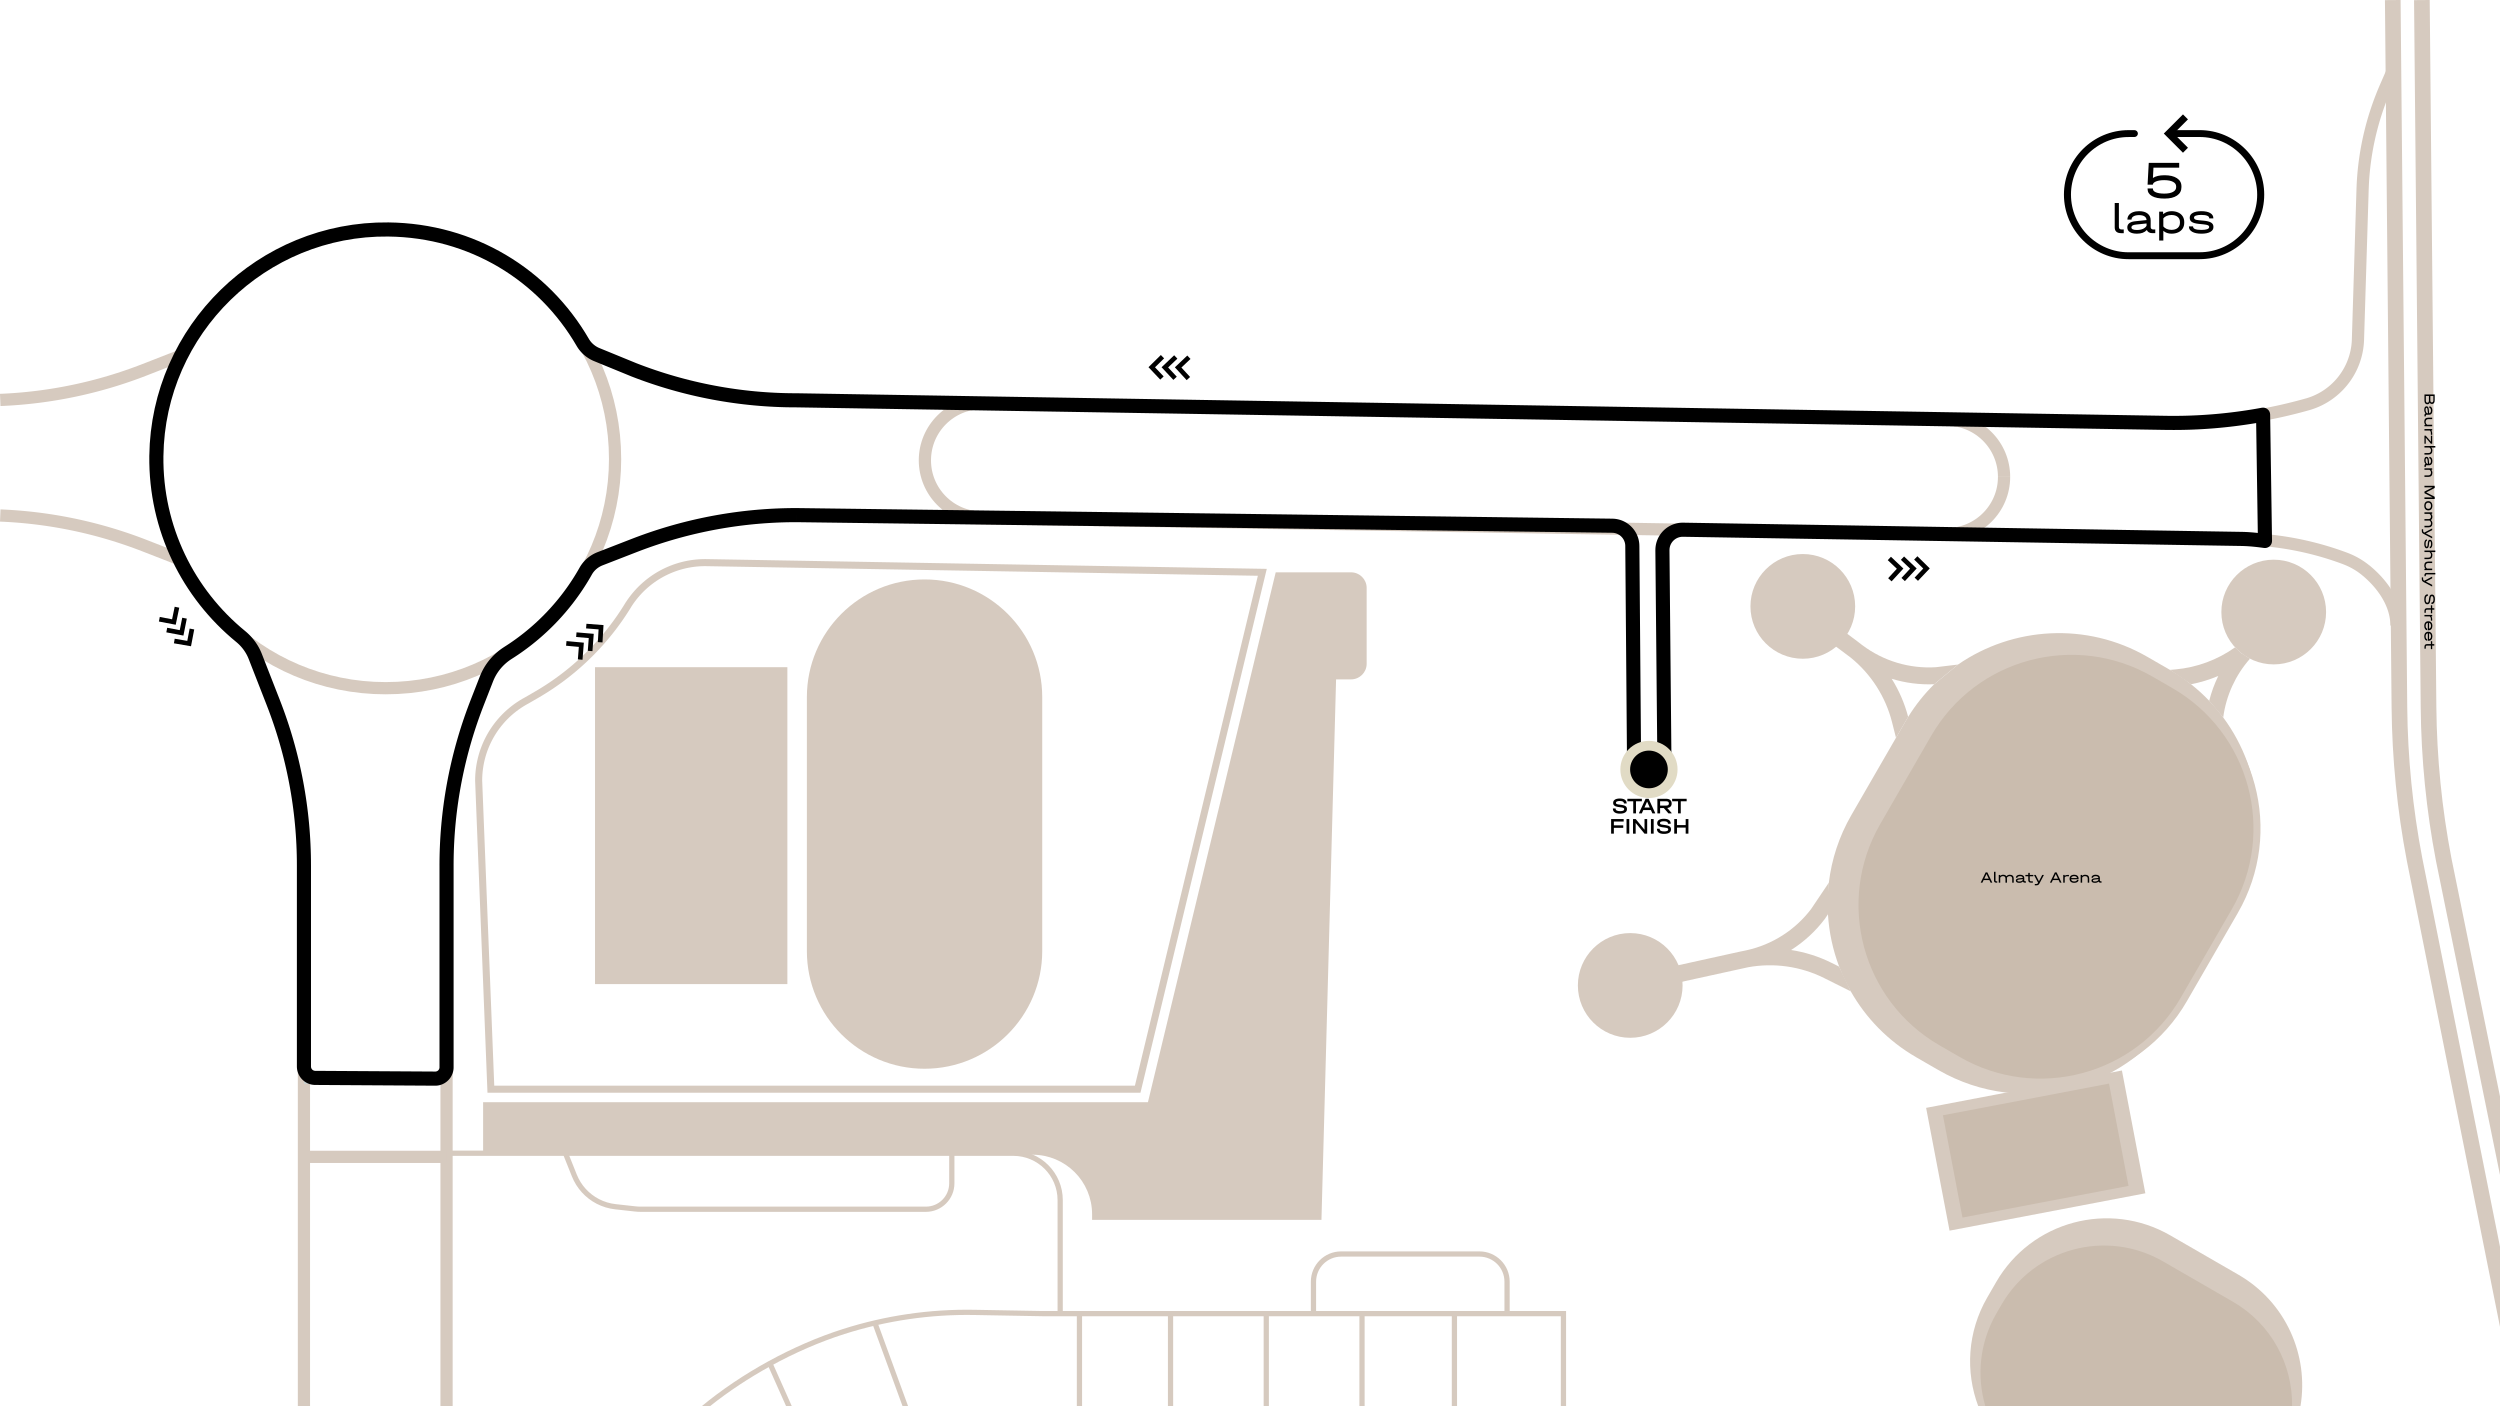 <?xml version="1.0" encoding="UTF-8"?>
<!DOCTYPE svg PUBLIC "-//W3C//DTD SVG 1.1//EN" "http://www.w3.org/Graphics/SVG/1.1/DTD/svg11.dtd">
<!-- Creator: CorelDRAW -->
<svg xmlns="http://www.w3.org/2000/svg" xml:space="preserve" width="500.053mm" height="281.265mm" version="1.1" style="shape-rendering:geometricPrecision; text-rendering:geometricPrecision; image-rendering:optimizeQuality; fill-rule:evenodd; clip-rule:evenodd"
viewBox="0 0 17267.86 9712.64"
 xmlns:xlink="http://www.w3.org/1999/xlink"
 xmlns:xodm="http://www.corel.com/coreldraw/odm/2003">
 <defs>
  <style type="text/css">
   <![CDATA[
    .str1 {stroke:black;stroke-width:48.67;stroke-miterlimit:22.926}
    .str0 {stroke:#E1DBC5;stroke-width:67.39;stroke-miterlimit:10}
    .fil7 {fill:none}
    .fil0 {fill:none;fill-rule:nonzero}
    .fil6 {fill:black}
    .fil5 {fill:black;fill-rule:nonzero}
    .fil4 {fill:#CABCAE;fill-rule:nonzero}
    .fil3 {fill:#CAD3D2;fill-rule:nonzero}
    .fil1 {fill:#D6CABF;fill-rule:nonzero}
    .fil2 {fill:#D6CABF;fill-rule:nonzero}
   ]]>
  </style>
 </defs>
 <g id="Слой_x0020_1">
  <polygon class="fil0" points="1.71,9712.63 17267.86,9712.63 17267.86,1.76 1.71,1.76 "/>
  <g>
   <path class="fil1" d="M4870.76 3861.68l-0.85 48.72 0.42 0 -19.19 0.3 -19.1 0.91 -18.98 1.51 -18.87 2.1 -18.73 2.68 -18.59 3.26 -18.44 3.83 -18.27 4.4 -18.09 4.95 -17.9 5.5 -17.7 6.04 -17.48 6.59 -17.26 7.11 -17.02 7.64 -16.77 8.16 -16.5 8.67 -16.23 9.18 -15.94 9.67 -15.65 10.17 -15.33 10.65 -15.01 11.13 -14.67 11.6 -14.32 12.07 -13.96 12.53 -13.59 12.98 -13.21 13.43 -12.81 13.86 -12.4 14.3 -11.98 14.72 -11.55 15.14 -11.11 15.56 -10.65 15.96 -40.96 -26.4 11.51 -17.25 12 -16.81 12.48 -16.36 12.95 -15.91 13.41 -15.45 13.84 -14.99 14.28 -14.51 14.69 -14.03 15.09 -13.54 15.48 -13.05 15.86 -12.54 16.22 -12.03 16.57 -11.51 16.9 -10.98 17.23 -10.46 17.54 -9.91 17.84 -9.37 18.12 -8.82 18.39 -8.26 18.65 -7.69 18.9 -7.12 19.13 -6.53 19.35 -5.95 19.55 -5.35 19.75 -4.75 19.93 -4.14 20.1 -3.52 20.25 -2.9 20.39 -2.26 20.52 -1.63 20.64 -0.98 20.73 -0.33 0.42 0zm-0.42 -0l0.23 0 0.2 0 -0.42 -0zm3848.27 115.78l-3848.69 -67.05 0.85 -48.72 3848.69 67.05 23.26 30.07 -24.11 18.65zm0.85 -48.72l30.38 0.53 -7.12 29.55 -23.26 -30.07zm-885.01 3588.74l860.9 -3570.09 47.37 11.42 -860.9 3570.09 -23.69 18.65 -23.69 -30.08zm47.37 11.42l-4.5 18.65 -19.19 0 23.69 -18.65zm-4491.36 -30.08l4467.67 0 0 48.73 -4467.67 0 -24.35 -23.4 24.35 -25.33zm0 48.73l-23.42 0 -0.93 -23.4 24.35 23.4zm-59.99 -2156.4l84.33 2131.08 -48.69 1.93 -84.33 -2131.08 -0.02 -0.95 48.71 -0.98zm-48.69 1.93l-0.02 -0.52 0 -0.43 0.02 0.95zm346.61 -577.54l24.41 42.18 -0.81 0.45 -18.34 10.1 -17.89 10.68 -17.44 11.24 -16.97 11.79 -16.5 12.31 -16.02 12.83 -15.53 13.33 -15.04 13.81 -14.53 14.29 -14.01 14.74 -13.49 15.18 -12.95 15.6 -12.41 16.02 -11.86 16.41 -11.29 16.79 -10.73 17.16 -10.14 17.5 -9.56 17.84 -8.96 18.16 -8.35 18.46 -7.73 18.75 -7.11 19.03 -6.47 19.28 -5.83 19.52 -5.17 19.75 -4.51 19.96 -3.84 20.16 -3.17 20.35 -2.47 20.51 -1.77 20.67 -1.07 20.81 -0.35 20.93 -48.73 0.03 0.38 -22.61 1.16 -22.48 1.92 -22.34 2.67 -22.17 3.42 -21.99 4.15 -21.79 4.88 -21.58 5.59 -21.35 6.3 -21.11 7 -20.84 7.68 -20.56 8.35 -20.26 9.02 -19.95 9.68 -19.62 10.32 -19.28 10.96 -18.92 11.59 -18.54 12.2 -18.14 12.81 -17.74 13.41 -17.3 14 -16.87 14.58 -16.41 15.15 -15.93 15.7 -15.44 16.25 -14.93 16.79 -14.41 17.32 -13.87 17.84 -13.31 18.35 -12.73 18.84 -12.15 19.33 -11.53 19.81 -10.92 -0.81 0.45zm24.41 42.18l-0.43 0.25 -0.38 0.2 0.81 -0.45zm63.83 -36.94l-63.83 36.94 -24.41 -42.18 63.83 -36.94 0 0 24.41 42.18zm605.43 -660.17l40.96 26.4 0.37 -0.59 -15.07 24.48 -15.44 24.22 -15.81 23.95 -16.17 23.68 -16.53 23.41 -16.88 23.12 -17.23 22.85 -17.58 22.56 -17.92 22.27 -18.26 21.97 -18.59 21.68 -18.93 21.38 -19.25 21.08 -19.58 20.76 -19.9 20.46 -20.22 20.14 -20.53 19.82 -20.83 19.5 -21.15 19.18 -21.44 18.84 -21.74 18.51 -22.04 18.17 -22.32 17.83 -22.61 17.48 -22.9 17.14 -23.17 16.78 -23.45 16.43 -23.72 16.07 -23.99 15.71 -24.25 15.34 -24.51 14.97 -24.77 14.6 -24.41 -42.18 24.1 -14.2 23.86 -14.57 23.6 -14.92 23.34 -15.29 23.08 -15.64 22.82 -15.99 22.56 -16.34 22.28 -16.68 22 -17.02 21.73 -17.35 21.44 -17.68 21.16 -18.02 20.87 -18.34 20.57 -18.66 20.28 -18.98 19.98 -19.29 19.67 -19.6 19.37 -19.91 19.05 -20.21 18.74 -20.51 18.42 -20.81 18.09 -21.1 17.77 -21.39 17.44 -21.67 17.11 -21.96 16.77 -22.23 16.43 -22.51 16.09 -22.78 15.73 -23.05 15.38 -23.31 15.03 -23.57 14.67 -23.83 0.37 -0.59zm-0.37 0.59l0.19 -0.31 0.18 -0.28 -0.37 0.59z"/>
  </g>
  <path class="fil1" d="M8811.53 3953.09l-882.59 3660.02 -4592.06 0 0 362.77 3795.34 0c226.98,0 410.99,184.01 410.99,410.99l0 39.04 1584.26 0 101.03 -3733.35 103.25 0c59.64,0 107.98,-48.34 107.98,-107.99l0 -523.5c0,-59.64 -48.34,-107.99 -107.98,-107.99l-520.21 0z"/>
  <polygon class="fil1" points="5438.51,6797.25 4109.87,6797.25 4109.87,4608.37 5438.51,4608.37 "/>
  <path class="fil1" d="M6386.01 7381.97l0 0c-448.89,0 -812.79,-363.9 -812.79,-812.79l0 -1754.17c0,-448.9 363.9,-812.8 812.79,-812.8l0 0c448.9,0 812.8,363.9 812.8,812.8l0 1754.17c0,448.89 -363.9,812.79 -812.8,812.79z"/>
  <g>
   <path class="fil1" d="M2664.15 4795.67l0 -84.42 0 0 79.4 -2.01 78.33 -5.96 77.18 -9.8 75.93 -13.56 74.59 -17.22 73.16 -20.77 71.64 -24.24 70.01 -27.6 68.3 -30.88 66.48 -34.05 64.57 -37.13 62.57 -40.11 60.46 -43 58.27 -45.78 55.96 -48.47 53.56 -51.07 51.07 -53.56 48.48 -55.96 45.78 -58.26 43 -60.46 40.11 -62.57 37.13 -64.57 34.05 -66.48 30.88 -68.3 27.6 -70.01 24.24 -71.64 20.77 -73.16 17.22 -74.6 13.56 -75.93 9.8 -77.18 5.96 -78.33 2.01 -79.4 84.42 0 -2.11 83.66 -6.28 82.58 -10.34 81.4 -14.31 80.1 -18.16 78.71 -21.92 77.2 -25.58 75.59 -29.12 73.88 -32.58 72.05 -35.92 70.14 -39.17 68.11 -42.3 65.99 -45.34 63.77 -48.28 61.44 -51.11 59.01 -53.85 56.48 -56.48 53.85 -59.01 51.11 -61.44 48.28 -63.76 45.34 -65.99 42.3 -68.11 39.17 -70.14 35.92 -72.05 32.58 -73.88 29.12 -75.59 25.58 -77.2 21.92 -78.7 18.16 -80.1 14.31 -81.4 10.34 -82.58 6.28 -83.66 2.11 0 0zm-1626.47 -1626.47l84.42 0 0 0 2.01 79.4 5.96 78.33 9.8 77.18 13.56 75.93 17.22 74.6 20.77 73.16 24.24 71.64 27.6 70.01 30.88 68.3 34.05 66.48 37.13 64.57 40.11 62.57 43 60.46 45.78 58.26 48.48 55.96 51.07 53.56 53.56 51.07 55.96 48.47 58.26 45.78 60.46 43 62.57 40.11 64.57 37.13 66.48 34.05 68.3 30.88 70.01 27.6 71.63 24.24 73.16 20.77 74.59 17.22 75.93 13.56 77.18 9.8 78.33 5.96 79.4 2.01 0 84.42 -83.66 -2.11 -82.58 -6.28 -81.4 -10.34 -80.11 -14.31 -78.7 -18.16 -77.2 -21.92 -75.58 -25.58 -73.88 -29.12 -72.05 -32.58 -70.14 -35.92 -68.11 -39.17 -65.99 -42.3 -63.77 -45.34 -61.44 -48.28 -59 -51.11 -56.48 -53.85 -53.85 -56.48 -51.11 -59.01 -48.28 -61.44 -45.34 -63.77 -42.3 -65.99 -39.17 -68.11 -35.92 -70.14 -32.58 -72.05 -29.12 -73.88 -25.58 -75.59 -21.92 -77.2 -18.16 -78.71 -14.31 -80.1 -10.34 -81.4 -6.28 -82.58 -2.11 -83.66 0 0zm1626.47 -1626.47l0 84.42 0 0 -79.4 2.01 -78.33 5.96 -77.18 9.8 -75.93 13.56 -74.59 17.22 -73.16 20.77 -71.63 24.24 -70.01 27.6 -68.3 30.88 -66.48 34.05 -64.57 37.13 -62.57 40.11 -60.46 43 -58.26 45.78 -55.96 48.48 -53.56 51.07 -51.07 53.56 -48.48 55.96 -45.78 58.26 -43 60.46 -40.11 62.57 -37.13 64.57 -34.05 66.48 -30.88 68.3 -27.6 70.01 -24.24 71.63 -20.77 73.16 -17.22 74.59 -13.56 75.93 -9.8 77.18 -5.96 78.33 -2.01 79.4 -84.42 0 2.11 -83.66 6.28 -82.58 10.34 -81.4 14.31 -80.11 18.16 -78.7 21.92 -77.2 25.58 -75.58 29.12 -73.88 32.58 -72.05 35.92 -70.14 39.17 -68.11 42.3 -65.99 45.34 -63.77 48.28 -61.44 51.11 -59 53.85 -56.48 56.48 -53.85 59 -51.11 61.44 -48.28 63.77 -45.34 65.99 -42.3 68.11 -39.17 70.14 -35.92 72.05 -32.58 73.88 -29.12 75.58 -25.58 77.2 -21.92 78.7 -18.16 80.11 -14.31 81.4 -10.34 82.58 -6.28 83.66 -2.11 0 0zm1626.47 1626.47l-84.42 0 0 0 -2.01 -79.4 -5.96 -78.33 -9.8 -77.18 -13.56 -75.93 -17.22 -74.59 -20.77 -73.16 -24.24 -71.63 -27.6 -70.01 -30.88 -68.3 -34.05 -66.48 -37.13 -64.57 -40.11 -62.57 -43 -60.46 -45.78 -58.26 -48.48 -55.96 -51.07 -53.56 -53.56 -51.07 -55.96 -48.48 -58.26 -45.78 -60.46 -43 -62.57 -40.11 -64.57 -37.13 -66.48 -34.05 -68.3 -30.88 -70.01 -27.6 -71.64 -24.24 -73.16 -20.77 -74.59 -17.22 -75.93 -13.56 -77.18 -9.8 -78.33 -5.96 -79.4 -2.01 0 -84.42 83.66 2.11 82.58 6.28 81.4 10.34 80.1 14.31 78.7 18.16 77.2 21.92 75.59 25.58 73.88 29.12 72.05 32.58 70.14 35.92 68.11 39.17 65.99 42.3 63.76 45.34 61.44 48.28 59 51.11 56.48 53.85 53.85 56.48 51.11 59 48.28 61.44 45.34 63.77 42.3 65.99 39.17 68.11 35.92 70.14 32.58 72.05 29.12 73.88 25.58 75.58 21.92 77.2 18.16 78.7 14.31 80.11 10.34 81.4 6.28 82.58 2.11 83.66 0 0z"/>
  </g>
  <g>
   <path class="fil1" d="M2141.53 5976.83l0 3735.81 -84.42 0 0 -3735.81 0 0 84.42 0zm-293.15 -1108.16l78.64 -30.71 0 0 13.09 34.09 12.68 34.23 12.28 34.35 11.87 34.48 11.46 34.61 11.06 34.72 10.65 34.84 10.24 34.95 9.83 35.05 9.42 35.16 9.01 35.26 8.6 35.35 8.18 35.45 7.77 35.54 7.36 35.62 6.94 35.71 6.52 35.78 6.11 35.86 5.69 35.93 5.28 36 4.86 36.06 4.44 36.12 4.02 36.18 3.6 36.23 3.18 36.28 2.75 36.32 2.33 36.37 1.91 36.4 1.49 36.43 1.06 36.47 0.64 36.5 0.21 36.52 -84.42 0 -0.21 -35.54 -0.62 -35.51 -1.04 -35.49 -1.45 -35.45 -1.86 -35.42 -2.27 -35.38 -2.68 -35.34 -3.09 -35.31 -3.5 -35.25 -3.91 -35.2 -4.32 -35.14 -4.73 -35.09 -5.13 -35.02 -5.54 -34.96 -5.94 -34.89 -6.35 -34.82 -6.75 -34.75 -7.16 -34.66 -7.56 -34.58 -7.96 -34.49 -8.36 -34.4 -8.76 -34.31 -9.16 -34.21 -9.57 -34.11 -9.96 -34.01 -10.36 -33.9 -10.76 -33.79 -11.15 -33.67 -11.55 -33.55 -11.94 -33.43 -12.34 -33.31 -12.73 -33.17 0 0zm-79.49 -435.58l158.13 404.87 -78.64 30.71 -158.13 -404.87 78.64 -30.71z"/>
  </g>
  <g>
   <path class="fil1" d="M3126.53 5976.83l0 3735.81 -84.42 0 0 -3735.81 0 0 84.42 0zm130.09 -1138.87l78.64 30.71 0 0 -12.74 33.17 -12.34 33.31 -11.94 33.43 -11.55 33.55 -11.15 33.67 -10.76 33.79 -10.36 33.9 -9.96 34.01 -9.57 34.1 -9.16 34.21 -8.76 34.31 -8.36 34.4 -7.96 34.49 -7.56 34.58 -7.16 34.66 -6.75 34.75 -6.35 34.82 -5.94 34.89 -5.54 34.96 -5.13 35.02 -4.73 35.09 -4.32 35.14 -3.91 35.2 -3.5 35.25 -3.09 35.31 -2.68 35.34 -2.27 35.38 -1.86 35.42 -1.45 35.45 -1.04 35.49 -0.62 35.51 -0.21 35.54 -84.42 0 0.21 -36.52 0.64 -36.5 1.06 -36.47 1.49 -36.43 1.91 -36.4 2.33 -36.37 2.75 -36.32 3.18 -36.28 3.6 -36.23 4.02 -36.18 4.44 -36.12 4.86 -36.06 5.28 -36 5.69 -35.93 6.11 -35.86 6.52 -35.78 6.94 -35.71 7.36 -35.62 7.77 -35.54 8.18 -35.45 8.6 -35.35 9.01 -35.26 9.42 -35.16 9.83 -35.06 10.24 -34.95 10.65 -34.84 11.05 -34.72 11.46 -34.61 11.87 -34.48 12.28 -34.36 12.68 -34.23 13.09 -34.09 0 0zm195.03 -267.3l-116.39 298.01 -78.64 -30.71 116.39 -298.01 78.64 30.71z"/>
  </g>
  <g>
   <path class="fil1" d="M4391.17 3808.97l-298.01 116.39 -30.71 -78.64 298.01 -116.39 0 0 30.71 78.64zm1108.85 -293.15l-1.39 84.41 0.69 0.01 -35.54 0.21 -35.51 0.62 -35.49 1.04 -35.45 1.45 -35.42 1.86 -35.39 2.27 -35.34 2.69 -35.3 3.09 -35.25 3.51 -35.2 3.91 -35.15 4.32 -35.08 4.72 -35.03 5.13 -34.96 5.54 -34.89 5.95 -34.82 6.35 -34.74 6.75 -34.66 7.16 -34.58 7.56 -34.49 7.96 -34.4 8.36 -34.31 8.76 -34.21 9.16 -34.11 9.57 -34.01 9.96 -33.9 10.36 -33.79 10.76 -33.67 11.15 -33.55 11.55 -33.43 11.94 -33.3 12.34 -33.17 12.74 -30.71 -78.64 34.09 -13.09 34.23 -12.68 34.36 -12.28 34.48 -11.87 34.6 -11.46 34.72 -11.05 34.84 -10.65 34.95 -10.24 35.06 -9.83 35.16 -9.42 35.26 -9.01 35.36 -8.6 35.45 -8.18 35.53 -7.77 35.63 -7.36 35.71 -6.94 35.78 -6.52 35.86 -6.11 35.93 -5.69 36 -5.28 36.06 -4.86 36.12 -4.44 36.18 -4.02 36.23 -3.6 36.28 -3.18 36.32 -2.76 36.37 -2.33 36.4 -1.91 36.43 -1.49 36.47 -1.06 36.5 -0.64 36.52 -0.21 0.69 0.01zm-0.69 -0.01l0.28 0 0.42 0.01 -0.69 -0.01zm9987.71 248.96l-9988.4 -164.54 1.39 -84.41 9988.4 164.54 -1.39 84.41zm727.28 53.42l-29.65 79.04 0 0 -20.96 -7.74 -21.04 -7.51 -21.11 -7.28 -21.18 -7.05 -21.24 -6.82 -21.31 -6.59 -21.38 -6.36 -21.43 -6.13 -21.5 -5.89 -21.55 -5.67 -21.61 -5.43 -21.66 -5.21 -21.72 -4.97 -21.77 -4.74 -21.81 -4.51 -21.86 -4.27 -21.9 -4.04 -21.95 -3.8 -21.99 -3.57 -22.02 -3.33 -22.06 -3.1 -22.1 -2.86 -22.13 -2.63 -22.16 -2.39 -22.19 -2.15 -22.22 -1.92 -22.24 -1.68 -22.27 -1.44 -22.29 -1.21 -22.31 -0.97 -22.33 -0.73 -22.34 -0.49 1.39 -84.41 23.25 0.5 23.23 0.76 23.21 1 23.2 1.25 23.17 1.5 23.15 1.75 23.12 2 23.09 2.24 23.06 2.49 23.02 2.73 22.99 2.98 22.95 3.23 22.92 3.47 22.87 3.71 22.83 3.96 22.79 4.2 22.75 4.45 22.7 4.69 22.64 4.93 22.59 5.17 22.54 5.41 22.48 5.65 22.43 5.9 22.36 6.14 22.31 6.38 22.24 6.62 22.18 6.86 22.11 7.1 22.04 7.33 21.97 7.58 21.89 7.81 21.82 8.05 0 0zm149.98 85.71l-53.06 65.67 0 0 -3.58 -2.87 -3.6 -2.82 -3.63 -2.78 -3.66 -2.75 -3.69 -2.72 -3.71 -2.67 -3.73 -2.63 -3.76 -2.6 -3.8 -2.57 -3.82 -2.52 -3.83 -2.48 -3.87 -2.44 -3.9 -2.41 -3.9 -2.36 -3.93 -2.32 -3.96 -2.29 -3.99 -2.25 -4.01 -2.21 -4.02 -2.16 -4.04 -2.12 -4.06 -2.09 -4.1 -2.05 -4.12 -2.01 -4.11 -1.96 -4.15 -1.92 -4.17 -1.89 -4.18 -1.84 -4.22 -1.81 -4.23 -1.76 -4.24 -1.71 -4.28 -1.68 -4.28 -1.63 29.65 -79.04 5.08 1.93 5.05 1.98 5.04 2.03 5.01 2.09 4.98 2.12 4.97 2.18 4.94 2.23 4.92 2.28 4.91 2.34 4.86 2.37 4.83 2.42 4.82 2.47 4.8 2.52 4.78 2.58 4.74 2.61 4.71 2.66 4.68 2.71 4.67 2.76 4.64 2.81 4.59 2.85 4.57 2.89 4.56 2.95 4.51 2.99 4.48 3.03 4.46 3.08 4.44 3.13 4.41 3.18 4.36 3.21 4.33 3.26 4.31 3.31 4.28 3.35 4.24 3.39 0 0zm-26.53 32.83l0 0 0 0 0 0 26.53 -32.83 -26.53 32.83zm257.28 383.87l-84.42 0 -0.25 -12.39 -0.75 -12.34 -1.23 -12.29 -1.7 -12.25 -2.16 -12.2 -2.62 -12.16 -3.06 -12.09 -3.49 -12.04 -3.92 -11.98 -4.33 -11.9 -4.74 -11.83 -5.13 -11.75 -5.51 -11.65 -5.89 -11.56 -6.24 -11.45 -6.59 -11.35 -6.92 -11.22 -7.25 -11.09 -7.56 -10.96 -7.85 -10.82 -8.14 -10.66 -8.4 -10.5 -8.66 -10.34 -8.9 -10.16 -9.13 -9.98 -9.34 -9.79 -9.53 -9.59 -9.72 -9.38 -9.88 -9.17 -10.04 -8.95 -10.18 -8.72 -10.29 -8.48 53.06 -65.67 11.55 9.52 11.42 9.79 11.27 10.05 11.11 10.31 10.95 10.57 10.75 10.82 10.55 11.06 10.34 11.3 10.11 11.55 9.86 11.77 9.61 12.01 9.33 12.23 9.04 12.45 8.74 12.67 8.42 12.89 8.08 13.1 7.74 13.31 7.36 13.51 6.98 13.71 6.58 13.91 6.15 14.1 5.72 14.28 5.27 14.48 4.79 14.65 4.3 14.81 3.79 14.98 3.26 15.14 2.71 15.29 2.14 15.42 1.55 15.55 0.95 15.68 0.32 15.78z"/>
  </g>
  <g>
   <path class="fil1" d="M4360.45 2592.67l-298.01 -116.39 30.71 -78.64 298.01 116.39 0 0 -30.71 78.64zm1139.56 130.09l-1.39 84.41 0.69 0.01 -36.52 -0.21 -36.5 -0.64 -36.47 -1.06 -36.43 -1.49 -36.4 -1.91 -36.37 -2.33 -36.32 -2.75 -36.28 -3.18 -36.23 -3.6 -36.18 -4.02 -36.12 -4.44 -36.05 -4.86 -36 -5.28 -35.93 -5.69 -35.86 -6.11 -35.79 -6.52 -35.7 -6.94 -35.63 -7.36 -35.53 -7.77 -35.45 -8.18 -35.36 -8.6 -35.26 -9.01 -35.16 -9.42 -35.05 -9.83 -34.95 -10.24 -34.84 -10.65 -34.72 -11.06 -34.6 -11.46 -34.48 -11.87 -34.36 -12.28 -34.23 -12.68 -34.09 -13.09 30.71 -78.64 33.17 12.73 33.3 12.34 33.43 11.94 33.55 11.55 33.67 11.15 33.79 10.76 33.9 10.36 34 9.96 34.11 9.57 34.21 9.16 34.31 8.76 34.4 8.36 34.49 7.96 34.58 7.56 34.66 7.16 34.74 6.75 34.82 6.35 34.89 5.94 34.96 5.54 35.03 5.13 35.09 4.73 35.14 4.32 35.2 3.91 35.25 3.5 35.3 3.09 35.34 2.68 35.39 2.27 35.42 1.86 35.45 1.45 35.49 1.04 35.51 0.62 35.54 0.21 0.69 0.01zm-0.69 -0.01l0.28 0 0.42 0.01 -0.69 -0.01zm9454.59 240.17l-9455.28 -155.75 1.39 -84.41 9455.28 155.75 0 0 -1.39 84.41zm971.92 -210.61l22.94 81.25 -0 0 -30.37 8.42 -30.43 8.14 -30.5 7.86 -30.56 7.58 -30.62 7.3 -30.67 7.02 -30.74 6.74 -30.79 6.45 -30.84 6.18 -30.89 5.89 -30.94 5.61 -30.99 5.33 -31.03 5.05 -31.08 4.76 -31.11 4.48 -31.15 4.2 -31.19 3.91 -31.23 3.63 -31.25 3.34 -31.29 3.06 -31.32 2.77 -31.34 2.49 -31.37 2.2 -31.39 1.92 -31.42 1.63 -31.43 1.35 -31.45 1.06 -31.47 0.77 -31.48 0.48 -31.49 0.2 -31.5 -0.09 -31.51 -0.38 1.4 -84.41 30.74 0.37 30.73 0.09 30.72 -0.19 30.71 -0.48 30.7 -0.75 30.69 -1.03 30.66 -1.31 30.65 -1.6 30.63 -1.87 30.6 -2.15 30.58 -2.43 30.55 -2.7 30.52 -2.99 30.5 -3.26 30.46 -3.54 30.43 -3.82 30.39 -4.09 30.35 -4.37 30.31 -4.65 30.27 -4.92 30.23 -5.2 30.18 -5.47 30.14 -5.75 30.09 -6.03 30.04 -6.3 29.98 -6.57 29.93 -6.85 29.87 -7.12 29.81 -7.39 29.75 -7.67 29.69 -7.94 29.63 -8.22 -0 0zm226.68 -152.57l66.64 51.83 0 0 -6.49 8.17 -6.64 8.04 -6.79 7.88 -6.93 7.74 -7.09 7.6 -7.22 7.44 -7.36 7.28 -7.5 7.14 -7.64 6.98 -7.76 6.82 -7.89 6.66 -8.02 6.51 -8.15 6.34 -8.27 6.18 -8.38 6.01 -8.5 5.85 -8.62 5.67 -8.72 5.5 -8.84 5.34 -8.94 5.16 -9.04 4.98 -9.15 4.8 -9.24 4.63 -9.34 4.44 -9.43 4.26 -9.52 4.08 -9.62 3.9 -9.69 3.7 -9.78 3.52 -9.86 3.32 -9.94 3.14 -10.02 2.93 -22.94 -81.25 8.39 -2.46 8.34 -2.62 8.27 -2.79 8.2 -2.95 8.13 -3.1 8.05 -3.26 7.99 -3.42 7.91 -3.57 7.82 -3.73 7.75 -3.87 7.67 -4.03 7.58 -4.17 7.5 -4.33 7.4 -4.46 7.32 -4.62 7.22 -4.76 7.12 -4.9 7.03 -5.04 6.93 -5.18 6.82 -5.31 6.72 -5.45 6.62 -5.59 6.52 -5.73 6.4 -5.84 6.28 -5.98 6.18 -6.12 6.06 -6.24 5.93 -6.35 5.82 -6.49 5.69 -6.61 5.57 -6.73 5.44 -6.86 0 0zm33.32 25.92l0 0 0 0 0 0 -33.32 -25.92 33.32 25.92zm58.7 -281.23l84.38 2.6 0 -0 -0.42 10.36 -0.63 10.33 -0.83 10.3 -1.03 10.26 -1.23 10.25 -1.43 10.19 -1.63 10.15 -1.83 10.12 -2.03 10.07 -2.22 10.02 -2.42 9.96 -2.61 9.91 -2.81 9.86 -3 9.8 -3.19 9.73 -3.38 9.67 -3.57 9.6 -3.75 9.53 -3.95 9.47 -4.13 9.38 -4.31 9.3 -4.5 9.22 -4.68 9.13 -4.86 9.05 -5.05 8.96 -5.22 8.86 -5.4 8.77 -5.58 8.66 -5.76 8.57 -5.93 8.46 -6.1 8.35 -6.28 8.25 -66.64 -51.83 5.26 -6.91 5.12 -7.01 4.98 -7.1 4.82 -7.17 4.68 -7.27 4.53 -7.34 4.38 -7.43 4.23 -7.51 4.07 -7.58 3.93 -7.66 3.77 -7.72 3.62 -7.8 3.46 -7.87 3.3 -7.93 3.15 -7.99 2.99 -8.05 2.83 -8.11 2.67 -8.16 2.51 -8.22 2.35 -8.26 2.19 -8.31 2.03 -8.36 1.86 -8.4 1.7 -8.44 1.53 -8.47 1.37 -8.52 1.21 -8.55 1.03 -8.57 0.86 -8.61 0.69 -8.64 0.53 -8.66 0.35 -8.68 0 -0zm116.36 -1034.28l-31.98 1036.89 -84.38 -2.6 31.98 -1036.89 84.38 2.6zm79.05 -727.94l77.34 33.84 0 0 -8.87 20.6 -8.62 20.7 -8.37 20.79 -8.11 20.87 -7.86 20.97 -7.61 21.04 -7.35 21.13 -7.1 21.21 -6.84 21.29 -6.59 21.36 -6.33 21.43 -6.07 21.5 -5.81 21.58 -5.56 21.63 -5.3 21.7 -5.04 21.76 -4.78 21.81 -4.52 21.88 -4.26 21.93 -4 21.98 -3.74 22.03 -3.47 22.08 -3.21 22.12 -2.95 22.16 -2.69 22.2 -2.42 22.25 -2.16 22.27 -1.89 22.31 -1.62 22.34 -1.36 22.37 -1.09 22.39 -0.83 22.41 -84.38 -2.6 0.86 -23.42 1.14 -23.4 1.42 -23.37 1.7 -23.34 1.98 -23.32 2.25 -23.27 2.53 -23.24 2.8 -23.2 3.08 -23.16 3.36 -23.12 3.63 -23.07 3.91 -23.02 4.17 -22.96 4.45 -22.92 4.72 -22.86 4.99 -22.8 5.27 -22.74 5.53 -22.67 5.81 -22.61 6.07 -22.54 6.35 -22.47 6.61 -22.4 6.88 -22.32 7.15 -22.25 7.41 -22.16 7.68 -22.08 7.95 -22 8.21 -21.91 8.48 -21.82 8.74 -21.72 9 -21.63 9.27 -21.53 0 0zm121.72 -67.58l-44.37 101.42 -77.34 -33.84 44.37 -101.42 77.34 33.84z"/>
  </g>
  <g>
   <path class="fil1" d="M984.97 2514.03l30.71 78.64 0 0 -30.4 11.69 -30.5 11.37 -30.6 11.04 -30.7 10.72 -30.8 10.39 -30.9 10.07 -30.99 9.75 -31.08 9.43 -31.17 9.1 -31.25 8.77 -31.33 8.45 -31.41 8.12 -31.49 7.79 -31.57 7.47 -31.64 7.14 -31.71 6.81 -31.78 6.48 -31.84 6.15 -31.91 5.82 -31.96 5.49 -32.02 5.16 -32.07 4.82 -32.13 4.5 -32.17 4.16 -32.23 3.83 -32.27 3.49 -32.3 3.16 -32.35 2.83 -32.38 2.49 -32.42 2.15 -32.45 1.82 -32.48 1.48 -3.41 -84.35 31.6 -1.44 31.57 -1.77 31.55 -2.1 31.51 -2.42 31.47 -2.75 31.44 -3.08 31.4 -3.4 31.35 -3.73 31.31 -4.05 31.26 -4.37 31.21 -4.69 31.15 -5.02 31.1 -5.34 31.04 -5.66 30.98 -5.98 30.92 -6.31 30.85 -6.62 30.79 -6.94 30.72 -7.27 30.64 -7.59 30.56 -7.9 30.49 -8.22 30.41 -8.54 30.32 -8.85 30.24 -9.17 30.15 -9.49 30.06 -9.8 29.97 -10.12 29.87 -10.43 29.78 -10.75 29.67 -11.06 29.57 -11.37 0 0zm285.83 -21.01l-255.12 99.64 -30.71 -78.64 255.12 -99.64 30.71 78.64z"/>
  </g>
  <g>
   <path class="fil1" d="M1015.69 3730.33l-30.71 78.64 0 0 -29.57 -11.37 -29.67 -11.06 -29.78 -10.75 -29.87 -10.43 -29.97 -10.12 -30.06 -9.8 -30.15 -9.49 -30.24 -9.16 -30.33 -8.85 -30.41 -8.54 -30.49 -8.22 -30.56 -7.9 -30.64 -7.58 -30.72 -7.27 -30.79 -6.94 -30.85 -6.62 -30.92 -6.31 -30.98 -5.98 -31.04 -5.66 -31.1 -5.34 -31.15 -5.02 -31.21 -4.7 -31.26 -4.37 -31.31 -4.05 -31.35 -3.73 -31.4 -3.4 -31.44 -3.08 -31.47 -2.75 -31.51 -2.42 -31.55 -2.1 -31.57 -1.77 -31.6 -1.44 3.41 -84.35 32.48 1.48 32.45 1.82 32.42 2.15 32.38 2.49 32.35 2.83 32.3 3.16 32.27 3.49 32.23 3.83 32.17 4.16 32.13 4.49 32.08 4.83 32.02 5.16 31.96 5.49 31.91 5.82 31.84 6.15 31.78 6.48 31.71 6.81 31.64 7.14 31.57 7.47 31.49 7.79 31.41 8.12 31.33 8.45 31.25 8.77 31.17 9.1 31.08 9.43 30.99 9.75 30.89 10.07 30.8 10.39 30.7 10.72 30.6 11.04 30.5 11.37 30.4 11.69 0 0zm186.19 163.35l-216.9 -84.72 30.71 -78.64 216.9 84.72 -30.71 78.64z"/>
  </g>
  <path class="fil1" d="M17267.86 9164.85l-643.31 -3218.18c-33.36,-174.3 -58.91,-350.47 -76.59,-527.94 -17.58,-176.52 -27.24,-354.24 -28.92,-532.62l-45.93 -4885.26 108.12 -0.85 45.93 4885.26c1.64,174.31 11.16,348.78 28.5,522.86 17.24,173.15 42.37,346.06 75.31,518.18l536.88 2685.77 0 552.76z"/>
  <path class="fil1" d="M17267.86 8115.82l-442.18 -2169.16c-33.36,-174.29 -58.91,-350.45 -76.59,-527.92 -17.58,-176.53 -27.24,-354.26 -28.92,-532.64l-45.93 -4885.26 108.12 -0.85 45.93 4885.26c1.64,174.31 11.16,348.79 28.5,522.88 17.24,173.14 42.37,346.04 75.31,518.16l335.75 1647.06 0 542.45z"/>
  <path class="fil2" d="M3084.32 7947.5l3914.73 0c94.4,0 179.86,38.26 241.71,100.12 61.86,61.86 100.12,147.32 100.12,241.71l0 784.04 -36.18 0 0 -784.04c0,-84.41 -34.21,-160.82 -89.52,-216.13 -55.3,-55.3 -131.72,-89.52 -216.13,-89.52l-3914.73 0 0 -36.18z"/>
  <path class="fil2" d="M4846.92 9712.64c138.37,-114.13 295.11,-219.38 459.88,-309.76 166.68,-91.43 341.94,-167.83 515.06,-223 147.1,-46.88 297.34,-81.54 449.17,-103.74 151.87,-22.21 305.73,-32.03 460.05,-29.25l467.75 8.47 0 -0.07 3600.17 0 0 36.18 -3600.17 0 -0.28 -0.07 -468.03 -8.47c-152.03,-2.75 -303.95,6.98 -454.25,28.96 -150.34,21.99 -298.68,56.17 -443.51,102.33 -170.57,54.36 -343.62,129.85 -508.56,220.32 -149.57,82.04 -292.21,176.26 -420.04,278.1l-57.22 0z"/>
  <polygon class="fil2" points="7474.05,9073.38 7474.05,9712.64 7437.87,9712.64 7437.87,9073.38 "/>
  <polygon class="fil2" points="8103.16,9073.38 8103.16,9712.64 8066.98,9712.64 8066.98,9073.38 "/>
  <polygon class="fil2" points="8764.42,9073.38 8764.42,9712.64 8728.24,9712.64 8728.24,9073.38 "/>
  <polygon class="fil2" points="9425.68,9073.38 9425.68,9712.64 9389.5,9712.64 9389.5,9073.38 "/>
  <polygon class="fil2" points="10063.98,9073.38 10063.98,9712.64 10027.79,9712.64 10027.79,9073.38 "/>
  <polygon class="fil2" points="10780.89,9712.63 10780.89,9055.29 10817.07,9055.29 10817.07,9712.63 "/>
  <path class="fil2" d="M9054.28 9073.38l0 -220.75c0,-57.74 23.41,-110.01 61.24,-147.85 37.84,-37.84 90.11,-61.24 147.85,-61.24l955.15 0c57.73,0 110.01,23.41 147.84,61.24 37.83,37.84 61.24,90.12 61.24,147.85l0 211.82 -36.18 0 0 -211.82c0,-47.75 -19.36,-90.98 -50.64,-122.27 -31.28,-31.28 -74.51,-50.64 -122.26,-50.64l-955.15 0c-47.75,0 -90.98,19.36 -122.26,50.64 -31.29,31.29 -50.64,74.52 -50.64,122.27l0 220.75 -36.18 0z"/>
  <polygon class="fil2" points="6059.9,9131.52 6272.46,9712.64 6234.04,9712.64 6025.98,9143.82 "/>
  <polygon class="fil2" points="5334.16,9409.72 5469.18,9712.64 5429.7,9712.64 5301.23,9424.42 "/>
  <path class="fil2" d="M3915.39 7941.61l68.5 171.25c14.64,36.6 35.58,69.93 61.57,98.59l0.03 -0.03c26.06,28.73 57.19,52.83 92.11,70.91 18,9.32 36.66,16.91 55.74,22.69 19.04,5.77 38.77,9.82 58.92,12.06l137.49 15.28c6.12,0.68 12.14,1.19 18.06,1.51 5.54,0.3 11.61,0.46 18.18,0.46l1969.2 0c44.46,0 84.71,-18.02 113.85,-47.15 29.13,-29.13 47.15,-69.38 47.15,-113.84l0 -225.01 36.18 0 0 225.01c0,54.44 -22.08,103.75 -57.75,139.42 -35.68,35.68 -84.98,57.75 -139.43,57.75l-1969.2 0c-6.22,0 -12.95,-0.2 -20.16,-0.6 -6.8,-0.38 -13.49,-0.93 -20.04,-1.66l-137.49 -15.28c-22.07,-2.45 -43.97,-6.97 -65.42,-13.47 -21.4,-6.48 -42.1,-14.88 -61.82,-25.09 -38.85,-20.12 -73.41,-46.86 -102.29,-78.69l0 -0.07c-28.92,-31.89 -52.19,-68.86 -68.39,-109.37l-68.5 -171.25 33.5 -13.43z"/>
  <g>
   <path class="fil1" d="M13447.15 3731.41l-134.53 0 0 -84.42 134.53 0 0 0 0 84.42zm352.96 -437.38l84.42 0 0 0 -0.57 22.47 -1.69 22.19 -2.78 21.89 -3.85 21.55 -4.89 21.18 -5.9 20.77 -6.88 20.34 -7.84 19.87 -8.76 19.38 -9.66 18.86 -10.53 18.32 -11.38 17.75 -12.19 17.14 -12.98 16.51 -13.74 15.87 -14.48 15.18 -15.18 14.47 -15.86 13.74 -16.52 12.98 -17.15 12.19 -17.74 11.37 -18.32 10.53 -18.87 9.67 -19.39 8.76 -19.88 7.84 -20.34 6.88 -20.77 5.9 -21.18 4.89 -21.55 3.85 -21.89 2.78 -22.19 1.69 -22.47 0.57 0 -84.42 18.21 -0.46 17.94 -1.36 17.67 -2.24 17.38 -3.1 17.06 -3.94 16.73 -4.75 16.39 -5.54 16.02 -6.32 15.62 -7.06 15.21 -7.79 14.78 -8.49 14.32 -9.19 13.84 -9.84 13.34 -10.48 12.81 -11.1 12.27 -11.7 11.7 -12.27 11.1 -12.81 10.49 -13.34 9.84 -13.84 9.18 -14.32 8.49 -14.77 7.79 -15.22 7.07 -15.63 6.32 -16.01 5.54 -16.38 4.75 -16.73 3.94 -17.06 3.1 -17.38 2.24 -17.67 1.36 -17.94 0.46 -18.21 0 0zm42.21 0l0 0 0 0 0 0 -42.21 0 42.21 0zm-388.85 -352.9l1.51 -84.41 0 0 22.17 0.95 21.9 2.04 21.58 3.1 21.23 4.14 20.85 5.15 20.45 6.13 20.01 7.09 19.54 8.01 19.06 8.91 18.54 9.79 17.99 10.63 17.42 11.45 16.82 12.23 16.2 13 15.56 13.74 14.88 14.46 14.18 15.14 13.46 15.8 12.71 16.43 11.94 17.05 11.13 17.63 10.3 18.17 9.45 18.71 8.57 19.21 7.66 19.69 6.72 20.13 5.76 20.55 4.77 20.94 3.76 21.3 2.71 21.63 1.65 21.92 0.55 22.19 -84.42 0 -0.45 -17.97 -1.33 -17.73 -2.19 -17.46 -3.03 -17.17 -3.85 -16.87 -4.64 -16.56 -5.42 -16.22 -6.17 -15.86 -6.91 -15.48 -7.62 -15.09 -8.32 -14.67 -8.99 -14.23 -9.64 -13.76 -10.27 -13.27 -10.87 -12.77 -11.46 -12.23 -12.02 -11.68 -12.57 -11.1 -13.09 -10.5 -13.58 -9.89 -14.06 -9.24 -14.52 -8.57 -14.95 -7.89 -15.36 -7.18 -15.76 -6.46 -16.12 -5.71 -16.47 -4.93 -16.81 -4.15 -17.12 -3.34 -17.41 -2.51 -17.69 -1.65 -17.97 -0.77 0 0zm-314.59 -90.07l316.11 5.66 -1.51 84.41 -316.11 -5.66 1.51 -84.41z"/>
  </g>
  <g>
   <path class="fil1" d="M6783.48 2742.01l134.53 0 0 84.42 -134.53 0 0 0 0 -84.42zm-352.97 437.38l-84.42 0 0 0 0.57 -22.47 1.69 -22.2 2.78 -21.89 3.85 -21.54 4.89 -21.18 5.9 -20.77 6.88 -20.34 7.84 -19.88 8.76 -19.38 9.66 -18.86 10.53 -18.32 11.38 -17.75 12.19 -17.14 12.98 -16.52 13.74 -15.86 14.47 -15.18 15.18 -14.48 15.87 -13.74 16.52 -12.98 17.14 -12.19 17.75 -11.38 18.32 -10.53 18.86 -9.66 19.38 -8.76 19.88 -7.84 20.34 -6.88 20.77 -5.9 21.18 -4.89 21.54 -3.85 21.89 -2.78 22.2 -1.69 22.47 -0.57 0 84.42 -18.21 0.46 -17.94 1.36 -17.67 2.24 -17.37 3.1 -17.06 3.94 -16.73 4.75 -16.39 5.54 -16.01 6.32 -15.63 7.07 -15.21 7.79 -14.78 8.5 -14.32 9.18 -13.84 9.85 -13.34 10.48 -12.81 11.1 -12.27 11.69 -11.7 12.27 -11.1 12.81 -10.48 13.34 -9.85 13.84 -9.18 14.31 -8.5 14.78 -7.79 15.21 -7.07 15.63 -6.32 16.01 -5.54 16.39 -4.75 16.73 -3.94 17.06 -3.1 17.37 -2.24 17.67 -1.36 17.94 -0.46 18.21 0 0zm-42.21 0l0 0 0 0 0 0 42.21 0 -42.21 0zm388.86 352.9l-1.51 84.41 0 0 -22.17 -0.95 -21.9 -2.04 -21.58 -3.1 -21.23 -4.14 -20.85 -5.15 -20.44 -6.13 -20.01 -7.08 -19.55 -8.01 -19.05 -8.91 -18.54 -9.78 -17.99 -10.63 -17.42 -11.44 -16.83 -12.24 -16.2 -13 -15.56 -13.74 -14.88 -14.46 -14.19 -15.14 -13.46 -15.8 -12.71 -16.43 -11.93 -17.04 -11.14 -17.63 -10.3 -18.18 -9.45 -18.71 -8.57 -19.21 -7.67 -19.69 -6.72 -20.14 -5.76 -20.55 -4.77 -20.94 -3.76 -21.3 -2.71 -21.63 -1.65 -21.93 -0.55 -22.19 84.42 0 0.45 17.97 1.33 17.73 2.19 17.46 3.03 17.17 3.85 16.88 4.64 16.56 5.42 16.22 6.17 15.86 6.91 15.49 7.62 15.08 8.32 14.67 8.98 14.22 9.64 13.76 10.27 13.27 10.87 12.76 11.46 12.23 12.02 11.68 12.57 11.1 13.09 10.5 13.58 9.88 14.06 9.24 14.51 8.57 14.95 7.89 15.36 7.19 15.75 6.45 16.12 5.71 16.47 4.93 16.81 4.15 17.12 3.34 17.41 2.51 17.69 1.65 17.97 0.77 0 0zm314.59 90.07l-316.11 -5.66 1.51 -84.41 316.11 5.66 -1.51 84.41z"/>
  </g>
  <g>
   <polygon class="fil3" points="3064.42,7486.94 2099.32,7486.94 2099.32,7402.52 3064.42,7402.52 "/>
  </g>
  <g>
   <polygon class="fil1" points="3085.06,8032.8 2119.97,8032.8 2119.97,7948.37 3085.06,7948.37 "/>
  </g>
  <path class="fil1" d="M15259.32 4840.52c14.93,-59.35 35.97,-116.82 62.77,-171.58 -60.52,25.45 -123.56,44.78 -188.22,57.29l-145.59 -99.19 38.22 -3.42c148.47,-13.31 290.92,-66.46 411.42,-152.43l42.16 39.48 60.9 39.12c-100.36,113.67 -164.93,255.04 -184.89,405.84l-96.76 -115.11z"/>
  <path class="fil1" d="M12596.1 4402.03l186.69 139.93c140.38,113.31 241.28,270.5 285.61,445.68l27.43 108.27 84.09 -144.15 0 -0.09c-24.37,-93.34 -62.86,-181.93 -113.49,-263.04 94.33,28.69 193.43,41.64 293.25,37.5l164.48 -135.97 -0.09 0 -153.06 18.34c-181.3,11.42 -361.06,-42.35 -506.38,-151.35l-10.07 -7.47c-8.45,-6.83 -17.09,-13.58 -25.9,-20.14l-126.53 -94.69 -106.03 67.18z"/>
  <path class="fil1" d="M12632.07 6096.64l-122.48 182.1c-109.8,144.7 -267.89,245.77 -445.32,284.71l-12.32 2.7c-10.7,1.98 -21.31,4.14 -32.01,6.47l-495.95 109.44 25.09 114.12 525.99 -115.38c177.52,-32.28 362.41,-6.12 524.1,74.64l184.44 92.18 -80.12 -170.77 -52.07 -25.99c-88.49,-44.25 -183.18,-74.1 -280.03,-89.12 89.03,-56.3 167.98,-128.51 232.37,-213.76l22.12 -32.82 6.21 -218.52z"/>
  <polygon class="fil1" points="14818.25,8242.21 13465.81,8500.3 13303.95,7652.14 14656.4,7394.05 "/>
  <path class="fil1" d="M13725.88 8962.67l61.79 -107.01c243.26,-421.36 782.06,-565.73 1203.4,-322.45l470.05 271.38c327.23,188.92 487.34,556.08 428.63,908.04l-2225.77 0c-89.17,-238.05 -75.13,-512.63 61.89,-749.96z"/>
  <path class="fil1" d="M13359.68 4726.13c-67.26,66.46 -127.88,141.82 -179.76,225.54l0 0.09c-7.11,11.24 -13.94,22.66 -20.59,34.17l-63.49 109.98 -308 533.54c-85.7,148.38 -136.78,307.19 -155.76,467.18 -8.72,72.93 -10.7,146.04 -6.21,218.52 7.47,123.92 33.72,245.95 77.61,361.69 22.21,58.72 49.01,115.83 80.12,170.77 104.05,183.54 256.93,342.53 452.79,455.58l151.35 87.41c586.06,338.4 1335.43,137.59 1673.83,-448.47l371.49 -643.53c251.71,-436.06 204.95,-962.68 -76.98,-1342.98 -29.68,-40.11 -61.96,-78.51 -96.76,-115.11 -38.76,-40.56 -80.58,-78.78 -125.45,-114.3 -45.41,-35.98 -93.97,-69.25 -145.59,-99.19 -1.26,-0.81 -2.51,-1.53 -3.77,-2.25l-151.35 -87.32c-423.29,-244.42 -931.74,-207.55 -1308.99,52.7l-164.48 135.97z"/>
  <g>
   <path class="fil4" d="M13522.91 7321.3l-138.84 -80.16c-546.64,-315.6 -733.93,-1014.58 -418.33,-1561.21l352.08 -609.81c315.6,-546.64 1014.59,-733.93 1561.22,-418.33l138.83 80.16c546.63,315.6 733.93,1014.58 418.32,1561.22l-352.07 609.81c-315.6,546.64 -1014.59,733.93 -1561.22,418.33z"/>
   <path id="_1" class="fil1" d="M13396.25 7220.05l138.84 80.16 -24.37 42.2 -138.84 -80.16 24.37 -42.2zm-451.61 -1552.3l42.2 24.37 0 0 -27.53 50.6 -24.67 51.36 -21.83 52.03 -19.02 52.62 -16.24 53.1 -13.48 53.49 -10.75 53.79 -8.05 54 -5.37 54.1 -2.72 54.12 -0.1 54.03 2.5 53.85 5.08 53.57 7.63 53.2 10.16 52.73 12.65 52.17 15.13 51.5 17.57 50.75 19.99 49.88 22.39 48.94 24.76 47.89 27.09 46.74 29.41 45.5 31.71 44.17 33.97 42.73 36.21 41.21 38.42 39.59 40.61 37.87 42.78 36.05 44.93 34.15 47.04 32.15 49.14 30.06 -24.37 42.2 -51.24 -31.33 -49.08 -33.53 -46.88 -35.64 -44.65 -37.63 -42.39 -39.53 -40.12 -41.32 -37.8 -43.02 -35.46 -44.61 -33.1 -46.1 -30.7 -47.49 -28.28 -48.78 -25.83 -49.97 -23.36 -51.06 -20.86 -52.05 -18.33 -52.94 -15.78 -53.73 -13.2 -54.43 -10.59 -55.02 -7.96 -55.51 -5.3 -55.9 -2.61 -56.19 0.1 -56.39 2.84 -56.48 5.61 -56.47 8.41 -56.37 11.23 -56.15 14.08 -55.84 16.95 -55.43 19.85 -54.92 22.78 -54.31 25.73 -53.58 28.71 -52.76 0 0zm394.28 -585.44l-352.08 609.81 -42.2 -24.37 352.08 -609.81 42.2 24.37zm1552.3 -451.61l-24.37 42.2 0 0 -50.6 -27.53 -51.36 -24.67 -52.03 -21.83 -52.62 -19.02 -53.1 -16.24 -53.49 -13.48 -53.79 -10.75 -54 -8.05 -54.1 -5.38 -54.12 -2.72 -54.03 -0.09 -53.85 2.5 -53.58 5.08 -53.2 7.63 -52.73 10.16 -52.17 12.65 -51.5 15.13 -50.74 17.57 -49.89 19.99 -48.94 22.39 -47.89 24.76 -46.74 27.09 -45.5 29.41 -44.17 31.71 -42.73 33.97 -41.21 36.21 -39.59 38.42 -37.87 40.61 -36.06 42.78 -34.15 44.93 -32.15 47.04 -30.06 49.14 -42.2 -24.37 31.33 -51.24 33.54 -49.07 35.64 -46.88 37.63 -44.65 39.53 -42.39 41.32 -40.12 43.02 -37.8 44.61 -35.46 46.1 -33.1 47.49 -30.7 48.79 -28.28 49.97 -25.83 51.07 -23.36 52.05 -20.86 52.94 -18.33 53.74 -15.78 54.43 -13.2 55.02 -10.59 55.51 -7.96 55.9 -5.3 56.19 -2.61 56.39 0.1 56.48 2.84 56.47 5.61 56.37 8.41 56.15 11.23 55.84 14.08 55.43 16.95 54.92 19.85 54.31 22.78 53.58 25.73 52.76 28.71 0 0zm114.47 122.35l-138.83 -80.16 24.37 -42.2 138.83 80.16 -24.37 42.2zm451.61 1552.3l-42.2 -24.37 0 0 27.53 -50.6 24.67 -51.36 21.83 -52.03 19.02 -52.62 16.24 -53.1 13.48 -53.49 10.75 -53.79 8.05 -54 5.37 -54.1 2.72 -54.12 0.09 -54.03 -2.5 -53.85 -5.08 -53.58 -7.63 -53.2 -10.16 -52.73 -12.65 -52.17 -15.13 -51.5 -17.57 -50.74 -19.99 -49.89 -22.39 -48.94 -24.76 -47.89 -27.09 -46.74 -29.41 -45.5 -31.71 -44.17 -33.97 -42.73 -36.21 -41.21 -38.42 -39.59 -40.62 -37.86 -42.78 -36.06 -44.92 -34.15 -47.04 -32.14 -49.14 -30.06 24.37 -42.2 51.24 31.33 49.08 33.54 46.88 35.64 44.65 37.63 42.4 39.53 40.11 41.32 37.8 43.02 35.46 44.61 33.1 46.1 30.7 47.49 28.28 48.78 25.83 49.97 23.36 51.06 20.86 52.05 18.33 52.94 15.78 53.74 13.2 54.43 10.59 55.02 7.96 55.51 5.3 55.9 2.61 56.19 -0.1 56.39 -2.84 56.48 -5.61 56.47 -8.41 56.37 -11.23 56.15 -14.08 55.84 -16.95 55.43 -19.85 54.92 -22.78 54.31 -25.73 53.58 -28.71 52.76 0 0zm-394.27 585.44l352.07 -609.81 42.2 24.37 -352.07 609.81 0 0 -42.2 -24.37zm-1552.3 451.61l24.37 -42.2 0 0 50.6 27.53 51.36 24.67 52.03 21.83 52.62 19.02 53.1 16.24 53.49 13.48 53.79 10.75 54 8.05 54.1 5.38 54.12 2.72 54.03 0.09 53.85 -2.5 53.58 -5.08 53.2 -7.63 52.73 -10.16 52.17 -12.65 51.5 -15.13 50.74 -17.57 49.89 -19.99 48.94 -22.39 47.89 -24.76 46.74 -27.09 45.5 -29.41 44.17 -31.71 42.73 -33.97 41.21 -36.21 39.59 -38.42 37.87 -40.61 36.06 -42.78 34.15 -44.93 32.15 -47.04 30.06 -49.14 42.2 24.37 -31.33 51.24 -33.54 49.07 -35.64 46.88 -37.63 44.65 -39.53 42.39 -41.32 40.12 -43.02 37.8 -44.61 35.46 -46.1 33.1 -47.49 30.7 -48.79 28.28 -49.97 25.83 -51.07 23.36 -52.05 20.86 -52.94 18.33 -53.74 15.78 -54.43 13.2 -55.02 10.59 -55.51 7.96 -55.9 5.3 -56.19 2.61 -56.39 -0.1 -56.48 -2.84 -56.47 -5.61 -56.37 -8.41 -56.15 -11.23 -55.84 -14.08 -55.43 -16.95 -54.92 -19.85 -54.31 -22.78 -53.58 -25.73 -52.76 -28.71 0 0z"/>
  </g>
  <path class="fil1" d="M11621.86 6806.58c0,199.72 -161.91,361.63 -361.63,361.63 -199.72,0 -361.63,-161.91 -361.63,-361.63 0,-199.72 161.91,-361.63 361.63,-361.63 199.72,0 361.63,161.9 361.63,361.63z"/>
  <path class="fil1" d="M12813.87 4188.4c0,199.72 -161.91,361.63 -361.63,361.63 -199.72,0 -361.63,-161.91 -361.63,-361.63 0,-199.72 161.91,-361.63 361.63,-361.63 199.72,0 361.63,161.9 361.63,361.63z"/>
  <path class="fil1" d="M16066.59 4227.47c0,199.72 -161.91,361.62 -361.63,361.62 -199.72,0 -361.63,-161.9 -361.63,-361.62 0,-199.72 161.91,-361.63 361.63,-361.63 199.72,0 361.63,161.91 361.63,361.63z"/>
  <path class="fil4" d="M15831.75 9712.63c4.5,-286.92 -142.46,-567.67 -408.6,-721.33l-482.45 -278.54c-390.89,-225.68 -890.73,-91.76 -1116.4,299.14l-35.13 60.85c-116.53,201.83 -137.17,432.7 -76.09,639.88l2118.67 0z"/>
  <polygon class="fil4" points="14702.04,8190.97 13554.98,8409.86 13420.16,7703.37 14567.22,7484.48 "/>
  <path class="fil5" d="M13760.43 6095.01l0 1.62 -11.01 0 -8.42 -17.91 -39.93 0 -8.42 17.91 -11.01 0 0 -1.62 33.45 -69.16 11.87 0 33.45 69.16zm-24.06 -26l-15.32 -32.48 -15.32 32.48 30.64 0z"/>
  <path id="_1_0" class="fil5" d="M13788.81 6096.63c-5.25,0 -9.23,-1.21 -11.92,-3.62 -2.7,-2.41 -4.05,-5.95 -4.05,-10.63l0 -60.86 10.36 0 0 59.13c0,2.45 0.58,4.19 1.73,5.24 1.15,1.04 3.06,1.56 5.72,1.56l4.64 0 0 9.17 -6.47 0z"/>
  <path id="_2" class="fil5" d="M13882.14 6041.93c8.7,0 15.36,2.32 19.96,6.96 4.6,4.64 6.9,11.35 6.9,20.13l0 27.62 -10.36 0 0 -27.62c0,-5.68 -1.47,-10.04 -4.42,-13.06 -2.95,-3.02 -7.16,-4.53 -12.62,-4.53 -4.17,0 -8.04,1 -11.6,3.02 -3.56,2.02 -6.28,4.68 -8.15,7.99 0.36,2.3 0.54,4.5 0.54,6.58l0 27.62 -10.25 0 0 -27.62c0,-5.61 -1.47,-9.95 -4.42,-13 -2.95,-3.06 -7.16,-4.59 -12.62,-4.59 -4.17,0 -7.98,0.99 -11.44,2.97 -3.45,1.98 -6.04,4.62 -7.77,7.93l0 34.31 -10.25 0 0 -53.41 9.6 0 0.32 6.91c2.59,-2.66 5.63,-4.7 9.12,-6.1 3.49,-1.4 7.28,-2.1 11.38,-2.1 5.32,0 9.89,0.92 13.71,2.75 3.81,1.83 6.76,4.51 8.85,8.04 2.8,-3.45 6.21,-6.11 10.2,-7.98 3.99,-1.87 8.43,-2.8 13.33,-2.8z"/>
  <path id="_3" class="fil5" d="M13993.29 6087.46l0 9.17 -7.12 0c-3.52,0 -6.47,-0.68 -8.85,-2.05 -2.37,-1.36 -4.03,-3.31 -4.96,-5.83 -2.88,3.09 -6.33,5.39 -10.36,6.91 -4.03,1.51 -8.77,2.27 -14.24,2.27 -7.7,0 -13.63,-1.35 -17.8,-4.05 -4.17,-2.7 -6.26,-6.56 -6.26,-11.6 0,-4.32 1.62,-7.77 4.86,-10.36 3.24,-2.59 7.99,-4.21 14.24,-4.86l28.81 -3.02c-0.22,-4.03 -1.91,-7.08 -5.07,-9.17 -3.16,-2.09 -7.7,-3.13 -13.6,-3.13 -5.68,0 -10.21,0.97 -13.6,2.91 -3.38,1.94 -5.07,4.53 -5.07,7.77l0 0.43 -10.25 0 0 -0.43c0,-4.03 1.21,-7.61 3.62,-10.74 2.41,-3.13 5.81,-5.54 10.2,-7.23 4.39,-1.69 9.46,-2.53 15.21,-2.53 9.14,0 16.22,2.01 21.26,6.04 5.03,4.03 7.55,9.67 7.55,16.94l0 16.62c0,1.87 0.58,3.33 1.73,4.37 1.15,1.04 2.81,1.56 4.97,1.56l4.75 0zm-45.75 1.29c5.83,0 10.83,-0.92 15,-2.75 4.17,-1.83 7.19,-4.44 9.06,-7.82l0 -5.72 -26.54 2.8c-3.74,0.36 -6.53,1.12 -8.36,2.27 -1.84,1.15 -2.75,2.73 -2.75,4.75 0,4.32 4.53,6.47 13.6,6.47z"/>
  <path id="_4" class="fil5" d="M14019.83 6052.28l0 26.98c0,2.66 0.76,4.69 2.27,6.1 1.51,1.4 3.63,2.1 6.37,2.1l12.73 0 0 9.17 -13.6 0c-5.61,0 -10.02,-1.51 -13.22,-4.53 -3.2,-3.02 -4.8,-7.2 -4.8,-12.52l0 -27.3 -19.96 0 0 -9.06 17.05 0c1.22,0 2.05,-0.23 2.48,-0.7 0.43,-0.47 0.65,-1.28 0.65,-2.43l0 -11.22 10.04 0 0 14.35 24.6 0 0 9.06 -24.6 0z"/>
  <path id="_5" class="fil5" d="M14116.94 6043.22l0 1.51 -30.43 57.84c-2.37,4.46 -5.12,7.64 -8.25,9.55 -3.13,1.91 -7.39,2.86 -12.79,2.86l-10.79 0 0 -9.17 10.79 0c3.02,0 5.29,-0.45 6.8,-1.35 1.51,-0.9 2.95,-2.68 4.32,-5.34l0.97 -1.73 -27.84 -52.66 0 -1.51 11.01 0 22.66 44.02 22.55 -44.02 11.01 0z"/>
  <path id="_6" class="fil5" d="M14238.65 6095.01l0 1.62 -11.01 0 -8.42 -17.91 -39.93 0 -8.42 17.91 -11.01 0 0 -1.62 33.45 -69.16 11.87 0 33.45 69.16zm-24.06 -26l-15.32 -32.48 -15.32 32.48 30.64 0z"/>
  <path id="_7" class="fil5" d="M14290.55 6043.22l0 9.06 -11.87 0c-3.88,0 -7.32,0.65 -10.3,1.94 -2.99,1.29 -5.31,3.13 -6.96,5.5l0 36.9 -10.36 0 0 -53.41 9.71 0 0.32 6.15c2.38,-2.01 5.18,-3.54 8.42,-4.59 3.24,-1.04 6.76,-1.56 10.57,-1.56l10.47 0z"/>
  <path id="_8" class="fil5" d="M14357.13 6073.33l-51.47 0c0.36,4.68 2.38,8.36 6.04,11.06 3.67,2.7 8.56,4.05 14.68,4.05 5.68,0 10.3,-0.95 13.86,-2.86 3.56,-1.91 5.48,-4.44 5.77,-7.61l11.11 0c-0.58,6.26 -3.58,11.15 -9.01,14.68 -5.43,3.53 -12.68,5.29 -21.74,5.29 -6.4,0 -11.98,-1.1 -16.73,-3.29 -4.74,-2.19 -8.4,-5.3 -10.95,-9.33 -2.56,-4.03 -3.83,-8.74 -3.83,-14.13l0 -2.27c0,-5.47 1.27,-10.24 3.83,-14.3 2.55,-4.06 6.21,-7.19 10.95,-9.39 4.75,-2.2 10.33,-3.29 16.73,-3.29 9.57,0 17.08,2.36 22.55,7.07 5.47,4.71 8.2,11.21 8.2,19.48l0 4.86zm-30.75 -21.9c-5.76,0 -10.41,1.17 -13.98,3.51 -3.56,2.34 -5.74,5.59 -6.53,9.77l40.25 0c-0.65,-4.17 -2.7,-7.43 -6.15,-9.77 -3.45,-2.34 -7.98,-3.51 -13.6,-3.51z"/>
  <path id="_9" class="fil5" d="M14402.12 6041.93c9.35,0 16.42,2.32 21.2,6.96 4.79,4.64 7.18,11.46 7.18,20.45l0 27.3 -10.25 0 0 -27.3c0,-5.83 -1.64,-10.27 -4.91,-13.33 -3.27,-3.06 -8,-4.59 -14.19,-4.59 -4.24,0 -8.11,0.97 -11.6,2.91 -3.49,1.94 -6.09,4.53 -7.82,7.77l0 34.53 -10.36 0 0 -53.41 9.6 0 0.43 6.91c5.32,-5.32 12.23,-8.06 20.72,-8.2z"/>
  <path id="_10" class="fil5" d="M14515.64 6087.46l0 9.17 -7.12 0c-3.52,0 -6.47,-0.68 -8.85,-2.05 -2.37,-1.36 -4.03,-3.31 -4.96,-5.83 -2.88,3.09 -6.33,5.39 -10.36,6.91 -4.03,1.51 -8.77,2.27 -14.24,2.27 -7.7,0 -13.63,-1.35 -17.8,-4.05 -4.17,-2.7 -6.26,-6.56 -6.26,-11.6 0,-4.32 1.62,-7.77 4.86,-10.36 3.24,-2.59 7.99,-4.21 14.24,-4.86l28.81 -3.02c-0.22,-4.03 -1.91,-7.08 -5.07,-9.17 -3.16,-2.09 -7.7,-3.13 -13.6,-3.13 -5.68,0 -10.21,0.97 -13.6,2.91 -3.38,1.94 -5.07,4.53 -5.07,7.77l0 0.43 -10.25 0 0 -0.43c0,-4.03 1.21,-7.61 3.62,-10.74 2.41,-3.13 5.81,-5.54 10.2,-7.23 4.39,-1.69 9.46,-2.53 15.21,-2.53 9.14,0 16.22,2.01 21.26,6.04 5.03,4.03 7.55,9.67 7.55,16.94l0 16.62c0,1.87 0.58,3.33 1.73,4.37 1.15,1.04 2.81,1.56 4.97,1.56l4.75 0zm-45.75 1.29c5.83,0 10.83,-0.92 15,-2.75 4.17,-1.83 7.19,-4.44 9.06,-7.82l0 -5.72 -26.54 2.8c-3.74,0.36 -6.53,1.12 -8.36,2.27 -1.84,1.15 -2.75,2.73 -2.75,4.75 0,4.32 4.53,6.47 13.6,6.47z"/>
  <path class="fil5" d="M16782.31 2780.84c-1.44,3.74 -3.47,6.6 -6.09,8.58 -2.63,1.98 -5.77,2.97 -9.44,2.97l-1.18 0c-5.97,0 -10.72,-2.28 -14.24,-6.85 -3.53,-4.57 -5.29,-10.66 -5.29,-18.29l0 -42.73 70.78 0 0 40.46c0,7.91 -1.56,14.08 -4.69,18.51 -3.13,4.42 -7.53,6.64 -13.22,6.64l-1.29 0c-3.38,0 -6.37,-0.79 -8.95,-2.38 -2.59,-1.58 -4.71,-3.88 -6.37,-6.9zm24.93 -45.54l-20.61 0 0 29.57c0,9.57 3.24,14.35 9.71,14.35l1.29 0c3.09,0 5.47,-1.22 7.12,-3.67 1.65,-2.45 2.48,-5.97 2.48,-10.58l0 -29.67zm-40.14 46.18c6.55,0 9.82,-4.82 9.82,-14.46l0 -31.72 -21.26 0 0 31.72c0,4.53 0.92,8.07 2.75,10.63 1.83,2.55 4.33,3.83 7.5,3.83l1.19 0z"/>
  <path id="_1_1" class="fil5" d="M16755.23 2876.01l-9.17 0 0 -7.12c0,-3.52 0.68,-6.47 2.05,-8.85 1.36,-2.37 3.31,-4.03 5.83,-4.96 -3.09,-2.88 -5.39,-6.33 -6.91,-10.36 -1.51,-4.03 -2.27,-8.77 -2.27,-14.24 0,-7.7 1.35,-13.63 4.05,-17.8 2.7,-4.17 6.56,-6.26 11.6,-6.26 4.32,0 7.77,1.62 10.36,4.86 2.59,3.24 4.21,7.99 4.86,14.24l3.02 28.81c4.03,-0.22 7.08,-1.91 9.17,-5.07 2.09,-3.16 3.13,-7.7 3.13,-13.6 0,-5.68 -0.97,-10.21 -2.91,-13.6 -1.94,-3.38 -4.53,-5.07 -7.77,-5.07l-0.43 0 0 -10.25 0.43 0c4.03,0 7.61,1.21 10.74,3.62 3.13,2.41 5.54,5.81 7.23,10.2 1.69,4.39 2.53,9.46 2.53,15.21 0,9.14 -2.01,16.22 -6.04,21.26 -4.03,5.03 -9.67,7.55 -16.94,7.55l-16.62 0c-1.87,0 -3.33,0.58 -4.37,1.73 -1.04,1.15 -1.56,2.81 -1.56,4.97l0 4.75zm-1.29 -45.75c0,5.83 0.92,10.83 2.75,15 1.83,4.17 4.44,7.19 7.82,9.06l5.72 0 -2.8 -26.54c-0.36,-3.74 -1.12,-6.53 -2.27,-8.36 -1.15,-1.84 -2.73,-2.75 -4.75,-2.75 -4.32,0 -6.47,4.53 -6.47,13.6z"/>
  <path id="_2_2" class="fil5" d="M16799.47 2944.1l-53.41 0 0 -9.6 6.91 -0.43c-5.32,-5.32 -8.06,-12.23 -8.2,-20.72 0,-9.35 2.32,-16.42 6.96,-21.2 4.64,-4.78 11.46,-7.18 20.45,-7.18l27.3 0 0 10.25 -27.3 0c-5.76,0 -10.18,1.64 -13.27,4.91 -3.09,3.27 -4.64,8 -4.64,14.19 0,4.24 0.97,8.11 2.91,11.6 1.94,3.49 4.53,6.09 7.77,7.82l34.53 0 0 10.36z"/>
  <path id="_3_3" class="fil5" d="M16799.47 3003.01l-9.06 0 0 -11.87c0,-3.88 -0.65,-7.32 -1.94,-10.3 -1.29,-2.99 -3.13,-5.31 -5.5,-6.96l-36.9 0 0 -10.36 53.41 0 0 9.71 -6.15 0.32c2.01,2.38 3.54,5.18 4.59,8.42 1.04,3.24 1.56,6.76 1.56,10.57l0 10.47z"/>
  <polygon id="_4_4" class="fil5" points="16790.73,3064.84 16754.91,3022.97 16754.91,3064.84 16746.06,3064.84 16746.06,3009.16 16754.91,3009.16 16790.52,3050.81 16790.52,3009.16 16799.47,3009.16 16799.47,3064.84 "/>
  <path id="_5_5" class="fil5" d="M16800.76 3111.45c0,9.28 -2.32,16.33 -6.96,21.15 -4.64,4.82 -11.46,7.23 -20.45,7.23l-27.3 0 0 -10.25 27.3 0c5.83,0 10.27,-1.64 13.33,-4.91 3.06,-3.27 4.59,-8 4.59,-14.19 0,-4.17 -0.97,-8 -2.91,-11.49 -1.94,-3.49 -4.57,-6.13 -7.88,-7.93l-34.42 0 0 -10.36 75.1 0 0 10.36 -28.38 0c2.59,2.66 4.57,5.74 5.94,9.22 1.36,3.49 2.05,7.21 2.05,11.17z"/>
  <path id="_6_6" class="fil5" d="M16755.23 3224.97l-9.17 0 0 -7.12c0,-3.52 0.68,-6.47 2.05,-8.85 1.36,-2.37 3.31,-4.03 5.83,-4.96 -3.09,-2.88 -5.39,-6.33 -6.91,-10.36 -1.51,-4.03 -2.27,-8.77 -2.27,-14.24 0,-7.7 1.35,-13.63 4.05,-17.8 2.7,-4.17 6.56,-6.26 11.6,-6.26 4.32,0 7.77,1.62 10.36,4.86 2.59,3.24 4.21,7.99 4.86,14.24l3.02 28.81c4.03,-0.22 7.08,-1.91 9.17,-5.07 2.09,-3.16 3.13,-7.7 3.13,-13.6 0,-5.68 -0.97,-10.21 -2.91,-13.6 -1.94,-3.38 -4.53,-5.07 -7.77,-5.07l-0.43 0 0 -10.25 0.43 0c4.03,0 7.61,1.21 10.74,3.62 3.13,2.41 5.54,5.81 7.23,10.2 1.69,4.39 2.53,9.46 2.53,15.21 0,9.14 -2.01,16.22 -6.04,21.26 -4.03,5.03 -9.67,7.55 -16.94,7.55l-16.62 0c-1.87,0 -3.33,0.58 -4.37,1.73 -1.04,1.15 -1.56,2.81 -1.56,4.97l0 4.75zm-1.29 -45.75c0,5.83 0.92,10.83 2.75,15 1.83,4.17 4.44,7.19 7.82,9.06l5.72 0 -2.8 -26.54c-0.36,-3.74 -1.12,-6.53 -2.27,-8.36 -1.15,-1.84 -2.73,-2.75 -4.75,-2.75 -4.32,0 -6.47,4.53 -6.47,13.6z"/>
  <path id="_7_7" class="fil5" d="M16800.76 3265.43c0,9.35 -2.32,16.42 -6.96,21.2 -4.64,4.79 -11.46,7.18 -20.45,7.18l-27.3 0 0 -10.25 27.3 0c5.83,0 10.27,-1.64 13.33,-4.91 3.06,-3.27 4.59,-8 4.59,-14.19 0,-4.24 -0.97,-8.11 -2.91,-11.6 -1.94,-3.49 -4.53,-6.09 -7.77,-7.82l-34.53 0 0 -10.36 53.41 0 0 9.6 -6.91 0.43c5.32,5.32 8.06,12.23 8.2,20.72z"/>
  <polygon id="_8_8" class="fil5" points="16746.06,3446.49 16746.06,3435.81 16803.03,3435.81 16746.06,3406.46 16746.06,3395.35 16803.14,3366 16746.06,3366 16746.06,3355.32 16816.84,3355.32 16816.84,3370.42 16758.14,3400.96 16816.84,3431.5 16816.84,3446.49 "/>
  <path id="_9_9" class="fil5" d="M16744.76 3493.54c0,-6.55 1.1,-12.23 3.29,-17.05 2.19,-4.82 5.32,-8.53 9.39,-11.11 4.06,-2.59 8.83,-3.88 14.3,-3.88l1.83 0c5.54,0 10.36,1.29 14.46,3.88 4.1,2.59 7.25,6.29 9.44,11.11 2.2,4.82 3.29,10.5 3.29,17.05 0,6.47 -1.09,12.1 -3.29,16.89 -2.19,4.78 -5.34,8.45 -9.44,11.01 -4.1,2.56 -8.92,3.83 -14.46,3.83l-1.83 0c-5.47,0 -10.23,-1.28 -14.3,-3.83 -4.06,-2.55 -7.2,-6.22 -9.39,-11.01 -2.19,-4.78 -3.29,-10.41 -3.29,-16.89zm9.5 -0.11c0,6.62 1.55,11.8 4.64,15.54 3.09,3.74 7.38,5.61 12.84,5.61l1.83 0c5.54,0 9.87,-1.87 13,-5.61 3.13,-3.74 4.69,-8.92 4.69,-15.54 0,-6.76 -1.54,-12 -4.64,-15.7 -3.09,-3.71 -7.45,-5.56 -13.06,-5.56l-1.83 0c-5.47,0 -9.75,1.89 -12.84,5.67 -3.09,3.77 -4.64,8.97 -4.64,15.59z"/>
  <path id="_10_10" class="fil5" d="M16800.76 3615.47c0,8.7 -2.32,15.36 -6.96,19.96 -4.64,4.6 -11.35,6.9 -20.13,6.9l-27.62 0 0 -10.36 27.62 0c5.68,0 10.04,-1.47 13.06,-4.42 3.02,-2.95 4.53,-7.16 4.53,-12.62 0,-4.17 -1,-8.04 -3.02,-11.6 -2.02,-3.56 -4.68,-6.28 -7.99,-8.15 -2.3,0.36 -4.5,0.54 -6.58,0.54l-27.62 0 0 -10.25 27.62 0c5.61,0 9.95,-1.47 13,-4.42 3.06,-2.95 4.59,-7.16 4.59,-12.62 0,-4.17 -0.99,-7.98 -2.97,-11.44 -1.98,-3.45 -4.62,-6.04 -7.93,-7.77l-34.31 0 0 -10.25 53.41 0 0 9.6 -6.91 0.32c2.66,2.59 4.7,5.63 6.1,9.12 1.4,3.49 2.1,7.28 2.1,11.38 0,5.32 -0.92,9.89 -2.75,13.71 -1.83,3.81 -4.51,6.76 -8.04,8.85 3.45,2.8 6.11,6.21 7.98,10.2 1.87,3.99 2.8,8.43 2.8,13.33z"/>
  <path id="_11" class="fil5" d="M16799.47 3717.98l-1.51 0 -57.84 -30.43c-4.46,-2.37 -7.64,-5.12 -9.55,-8.25 -1.91,-3.13 -2.86,-7.39 -2.86,-12.79l0 -10.79 9.17 0 0 10.79c0,3.02 0.45,5.29 1.35,6.8 0.9,1.51 2.68,2.95 5.34,4.32l1.73 0.97 52.66 -27.84 1.51 0 0 11.01 -44.02 22.66 44.02 22.55 0 11.01z"/>
  <path id="_12" class="fil5" d="M16744.76 3757.04c0,-9.64 1.55,-17.23 4.64,-22.77 3.09,-5.54 7.33,-8.31 12.73,-8.31l0.76 0 0 10.36 -0.76 0c-5.32,0 -7.98,6.98 -7.98,20.93 0,6.18 0.59,10.9 1.78,14.13 1.19,3.24 2.9,4.86 5.12,4.86l0.76 0c1.8,0 3.13,-1 3.99,-3.02 0.86,-2.01 1.58,-5.57 2.16,-10.68l1.29 -12.41c0.79,-7.7 2.34,-13.31 4.64,-16.83 2.3,-3.53 5.61,-5.29 9.92,-5.29l1.08 0c4.96,0 8.85,2.55 11.65,7.66 2.8,5.11 4.21,12.19 4.21,21.26 0,9.35 -1.53,16.65 -4.59,21.9 -3.06,5.25 -7.28,7.88 -12.68,7.88l-0.76 0 0 -10.25 0.76 0c2.59,0 4.57,-1.67 5.93,-5.02 1.37,-3.35 2.05,-8.33 2.05,-14.95 0,-5.61 -0.56,-9.98 -1.67,-13.11 -1.12,-3.13 -2.68,-4.69 -4.7,-4.69l-0.75 0c-1.8,0 -3.17,0.88 -4.1,2.65 -0.94,1.76 -1.58,4.73 -1.94,8.9l-1.19 12.62c-0.79,8.42 -2.39,14.53 -4.8,18.34 -2.41,3.81 -5.85,5.72 -10.3,5.72l-1.08 0c-5.03,0 -8.99,-2.66 -11.87,-7.99 -2.88,-5.32 -4.32,-12.62 -4.32,-21.9z"/>
  <path id="_13" class="fil5" d="M16800.76 3833.54c0,9.28 -2.32,16.33 -6.96,21.15 -4.64,4.82 -11.46,7.23 -20.45,7.23l-27.3 0 0 -10.25 27.3 0c5.83,0 10.27,-1.64 13.33,-4.91 3.06,-3.27 4.59,-8 4.59,-14.19 0,-4.17 -0.97,-8 -2.91,-11.49 -1.94,-3.49 -4.57,-6.13 -7.88,-7.93l-34.42 0 0 -10.36 75.1 0 0 10.36 -28.38 0c2.59,2.66 4.57,5.74 5.94,9.22 1.36,3.49 2.05,7.21 2.05,11.17z"/>
  <path id="_14" class="fil5" d="M16799.47 3937.88l-53.41 0 0 -9.6 6.91 -0.43c-5.32,-5.32 -8.06,-12.23 -8.2,-20.72 0,-9.35 2.32,-16.42 6.96,-21.2 4.64,-4.78 11.46,-7.18 20.45,-7.18l27.3 0 0 10.25 -27.3 0c-5.76,0 -10.18,1.64 -13.27,4.91 -3.09,3.27 -4.64,8 -4.64,14.19 0,4.24 0.97,8.11 2.91,11.6 1.94,3.49 4.53,6.09 7.77,7.82l34.53 0 0 10.36z"/>
  <path id="_15" class="fil5" d="M16746.06 3973.28c0,-5.25 1.21,-9.23 3.62,-11.92 2.41,-2.7 5.95,-4.05 10.63,-4.05l60.86 0 0 10.36 -59.13 0c-2.45,0 -4.19,0.58 -5.24,1.73 -1.04,1.15 -1.56,3.06 -1.56,5.72l0 4.64 -9.17 0 0 -6.47z"/>
  <path id="_16" class="fil5" d="M16799.47 4050.64l-1.51 0 -57.84 -30.43c-4.46,-2.37 -7.64,-5.12 -9.55,-8.25 -1.91,-3.13 -2.86,-7.39 -2.86,-12.79l0 -10.79 9.17 0 0 10.79c0,3.02 0.45,5.29 1.35,6.8 0.9,1.51 2.68,2.95 5.34,4.32l1.73 0.97 52.66 -27.84 1.51 0 0 11.01 -44.02 22.66 44.02 22.55 0 11.01z"/>
  <path id="_17" class="fil5" d="M16744.76 4139.88c0,-11.44 2,-20.09 5.99,-25.95 3.99,-5.86 9.84,-8.79 17.54,-8.79l1.08 0 0 10.79 -1.08 0c-9.21,0 -13.81,8.17 -13.81,24.5 0,7.27 0.9,12.8 2.7,16.62 1.8,3.81 4.46,5.72 7.99,5.72l0.86 0c3.02,0 5.29,-1.21 6.8,-3.62 1.51,-2.41 2.66,-6.67 3.45,-12.79l2.16 -16.08c1.01,-7.84 3.04,-13.72 6.1,-17.64 3.06,-3.92 7.17,-5.88 12.35,-5.88l1.08 0c6.33,0 11.27,2.8 14.83,8.42 3.56,5.61 5.34,13.52 5.34,23.74 0,10.86 -1.94,19.12 -5.83,24.76 -3.88,5.65 -9.53,8.47 -16.94,8.47l-1.08 0 0 -10.68 1.08 0c8.7,0 13.06,-7.52 13.06,-22.55 0,-6.91 -0.88,-12.18 -2.65,-15.81 -1.76,-3.63 -4.3,-5.45 -7.61,-5.45l-0.86 0c-2.66,0 -4.71,1.15 -6.15,3.45 -1.44,2.3 -2.52,6.15 -3.24,11.55l-2.05 16.19c-1.08,8.56 -3.16,14.83 -6.26,18.83 -3.09,4 -7.48,5.99 -13.16,5.99l-1.08 0c-6.54,0 -11.62,-2.91 -15.21,-8.74 -3.59,-5.83 -5.39,-14.17 -5.39,-25.04z"/>
  <path id="_18" class="fil5" d="M16790.41 4211.2l-26.98 0c-2.66,0 -4.69,0.76 -6.1,2.27 -1.4,1.51 -2.1,3.63 -2.1,6.37l0 12.73 -9.17 0 0 -13.6c0,-5.61 1.51,-10.02 4.53,-13.22 3.02,-3.2 7.2,-4.8 12.52,-4.8l27.3 0 0 -19.96 9.06 0 0 17.05c0,1.22 0.23,2.05 0.7,2.48 0.47,0.43 1.28,0.65 2.43,0.65l11.22 0 0 10.04 -14.35 0 0 24.6 -9.06 0 0 -24.6z"/>
  <path id="_19" class="fil5" d="M16799.47 4286.84l-9.06 0 0 -11.87c0,-3.88 -0.65,-7.32 -1.94,-10.3 -1.29,-2.99 -3.13,-5.31 -5.5,-6.96l-36.9 0 0 -10.36 53.41 0 0 9.71 -6.15 0.32c2.01,2.38 3.54,5.18 4.59,8.42 1.04,3.24 1.56,6.76 1.56,10.57l0 10.47z"/>
  <path id="_20" class="fil5" d="M16769.36 4353.41l0 -51.47c-4.68,0.36 -8.36,2.38 -11.06,6.04 -2.7,3.67 -4.05,8.56 -4.05,14.68 0,5.68 0.95,10.3 2.86,13.86 1.91,3.56 4.44,5.48 7.61,5.77l0 11.11c-6.26,-0.58 -11.15,-3.58 -14.68,-9.01 -3.53,-5.43 -5.29,-12.68 -5.29,-21.74 0,-6.4 1.1,-11.98 3.29,-16.73 2.19,-4.74 5.3,-8.4 9.33,-10.95 4.03,-2.56 8.74,-3.83 14.13,-3.83l2.27 0c5.47,0 10.24,1.27 14.3,3.83 4.06,2.55 7.19,6.21 9.39,10.95 2.2,4.75 3.29,10.33 3.29,16.73 0,9.57 -2.36,17.08 -7.07,22.55 -4.71,5.47 -11.21,8.2 -19.48,8.2l-4.86 0zm21.9 -30.75c0,-5.76 -1.17,-10.41 -3.51,-13.98 -2.34,-3.56 -5.59,-5.74 -9.77,-6.53l0 40.25c4.17,-0.65 7.43,-2.7 9.77,-6.15 2.34,-3.45 3.51,-7.98 3.51,-13.6z"/>
  <path id="_21" class="fil5" d="M16769.36 4425.81l0 -51.47c-4.68,0.36 -8.36,2.38 -11.06,6.04 -2.7,3.67 -4.05,8.56 -4.05,14.68 0,5.68 0.95,10.3 2.86,13.86 1.91,3.56 4.44,5.48 7.61,5.77l0 11.11c-6.26,-0.58 -11.15,-3.58 -14.68,-9.01 -3.53,-5.43 -5.29,-12.68 -5.29,-21.74 0,-6.4 1.1,-11.98 3.29,-16.73 2.19,-4.74 5.3,-8.4 9.33,-10.95 4.03,-2.56 8.74,-3.83 14.13,-3.83l2.27 0c5.47,0 10.24,1.27 14.3,3.83 4.06,2.55 7.19,6.21 9.39,10.95 2.2,4.75 3.29,10.33 3.29,16.73 0,9.57 -2.36,17.08 -7.07,22.55 -4.71,5.47 -11.21,8.2 -19.48,8.2l-4.86 0zm21.9 -30.75c0,-5.76 -1.17,-10.41 -3.51,-13.98 -2.34,-3.56 -5.59,-5.74 -9.77,-6.53l0 40.25c4.17,-0.65 7.43,-2.7 9.77,-6.15 2.34,-3.45 3.51,-7.98 3.51,-13.6z"/>
  <path id="_22" class="fil5" d="M16790.41 4459.05l-26.98 0c-2.66,0 -4.69,0.76 -6.1,2.27 -1.4,1.51 -2.1,3.63 -2.1,6.37l0 12.73 -9.17 0 0 -13.6c0,-5.61 1.51,-10.02 4.53,-13.22 3.02,-3.2 7.2,-4.8 12.52,-4.8l27.3 0 0 -19.96 9.06 0 0 17.05c0,1.22 0.23,2.05 0.7,2.48 0.47,0.43 1.28,0.65 2.43,0.65l11.22 0 0 10.04 -14.35 0 0 24.6 -9.06 0 0 -24.6z"/>
  <g>
   <path class="fil5" d="M14953.8 2969.45l1.6 -97.44 0 0 20.99 0.28 20.99 0.15 20.99 0.02 20.98 -0.11 20.97 -0.25 20.97 -0.38 20.96 -0.5 20.96 -0.64 20.95 -0.77 20.94 -0.9 20.93 -1.03 20.92 -1.16 20.92 -1.29 20.9 -1.42 20.89 -1.55 20.88 -1.68 20.86 -1.81 20.85 -1.94 20.84 -2.07 20.83 -2.2 20.81 -2.33 20.8 -2.46 20.78 -2.59 20.76 -2.71 20.75 -2.85 20.73 -2.97 20.71 -3.1 20.7 -3.23 20.67 -3.36 20.65 -3.49 20.63 -3.62 20.61 -3.75 17.73 95.83 -21.2 3.86 -21.23 3.72 -21.25 3.59 -21.27 3.46 -21.29 3.33 -21.31 3.19 -21.33 3.06 -21.34 2.93 -21.37 2.8 -21.38 2.66 -21.4 2.53 -21.41 2.39 -21.43 2.27 -21.44 2.12 -21.46 2 -21.47 1.86 -21.48 1.73 -21.5 1.6 -21.51 1.46 -21.51 1.32 -21.53 1.19 -21.54 1.05 -21.54 0.93 -21.56 0.79 -21.57 0.66 -21.57 0.52 -21.58 0.38 -21.58 0.25 -21.59 0.12 -21.59 -0.02 -21.6 -0.16 -21.6 -0.29 0 0zm0 0c-26.91,-0.44 -48.36,-22.62 -47.92,-49.52 0.44,-26.91 22.62,-48.36 49.52,-47.92l-1.6 97.44zm-9453.67 -253.21l9455.28 155.76 -1.6 97.44 -9455.28 -155.76 0.8 -97.45 0.8 0.01zm-1.6 97.44c-26.91,-0.44 -48.36,-22.62 -47.92,-49.52 0.44,-26.91 22.62,-48.36 49.52,-47.92l-1.6 97.44zm-1141.19 -215.25l36.95 -90.18 -0.75 -0.3 33.11 12.71 33.23 12.31 33.36 11.92 33.48 11.53 33.6 11.13 33.71 10.73 33.83 10.34 33.93 9.94 34.03 9.54 34.14 9.14 34.24 8.75 34.33 8.34 34.42 7.95 34.5 7.54 34.59 7.14 34.67 6.74 34.74 6.33 34.82 5.93 34.89 5.53 34.95 5.12 35.02 4.72 35.07 4.31 35.12 3.9 35.18 3.49 35.23 3.09 35.27 2.67 35.31 2.27 35.35 1.85 35.38 1.45 35.41 1.03 35.44 0.62 35.46 0.21 0 97.46 -36.59 -0.21 -36.58 -0.64 -36.55 -1.07 -36.51 -1.49 -36.48 -1.92 -36.44 -2.34 -36.4 -2.76 -36.36 -3.18 -36.3 -3.61 -36.26 -4.03 -36.19 -4.45 -36.13 -4.87 -36.07 -5.28 -36.01 -5.7 -35.93 -6.12 -35.85 -6.54 -35.78 -6.95 -35.69 -7.37 -35.62 -7.78 -35.52 -8.2 -35.43 -8.61 -35.33 -9.02 -35.24 -9.44 -35.13 -9.85 -35.02 -10.26 -34.91 -10.67 -34.79 -11.08 -34.68 -11.49 -34.56 -11.89 -34.42 -12.3 -34.3 -12.71 -34.16 -13.12 -0.75 -0.3zm0.75 0.3c-25.07,-9.79 -37.45,-38.05 -27.66,-63.11 9.79,-25.07 38.05,-37.45 63.11,-27.66l-35.45 90.78zm-216.9 -194.17l253.1 103.69 -36.95 90.18 -253.1 -103.69 -0 -0 36.95 -90.18zm-36.95 90.18c-24.9,-10.2 -36.82,-38.67 -26.62,-63.57 10.2,-24.9 38.67,-36.82 63.57,-26.62l-36.95 90.18zm-121.39 -105.4l84.31 -48.88 -0.01 -0.01 1.59 2.67 1.65 2.64 1.71 2.61 1.75 2.57 1.8 2.52 1.85 2.47 1.92 2.46 1.95 2.4 2.01 2.37 2.05 2.32 2.1 2.27 2.15 2.24 2.19 2.19 2.24 2.14 2.29 2.1 2.32 2.05 2.36 2 2.42 1.97 2.46 1.92 2.49 1.86 2.51 1.8 2.58 1.77 2.61 1.72 2.64 1.66 2.68 1.61 2.73 1.56 2.74 1.5 2.78 1.44 2.84 1.41 2.85 1.34 2.88 1.28 2.91 1.23 -36.96 90.18 -4.73 -2 -4.68 -2.09 -4.64 -2.18 -4.57 -2.26 -4.54 -2.36 -4.49 -2.46 -4.42 -2.53 -4.37 -2.62 -4.32 -2.71 -4.26 -2.8 -4.19 -2.87 -4.16 -2.98 -4.08 -3.05 -4 -3.12 -3.94 -3.2 -3.9 -3.3 -3.82 -3.38 -3.74 -3.44 -3.68 -3.53 -3.61 -3.61 -3.52 -3.67 -3.47 -3.76 -3.39 -3.84 -3.31 -3.9 -3.23 -3.97 -3.15 -4.03 -3.08 -4.12 -2.99 -4.19 -2.9 -4.25 -2.81 -4.31 -2.74 -4.39 -2.65 -4.45 -0.01 -0.01zm0.01 0.01c-13.5,-23.28 -5.58,-53.1 17.7,-66.6 23.28,-13.5 53.1,-5.58 66.6,17.7l-84.3 48.9zm-1300.83 -755.59l1.11 -97.45 0 0 55.51 1.54 54.99 3.32 54.45 5.08 53.88 6.81 53.28 8.52 52.65 10.2 52 11.85 51.31 13.49 50.61 15.09 49.86 16.67 49.09 18.21 48.31 19.74 47.48 21.24 46.64 22.7 45.77 24.15 44.86 25.57 43.93 26.96 42.98 28.32 41.99 29.66 40.98 30.97 39.95 32.25 38.89 33.51 37.8 34.74 36.68 35.94 35.54 37.12 34.37 38.26 33.18 39.39 31.96 40.49 30.72 41.56 29.44 42.6 28.14 43.62 26.82 44.6 -84.31 48.88 -25.22 -41.96 -26.47 -41.02 -27.68 -40.05 -28.87 -39.07 -30.04 -38.05 -31.18 -37.02 -32.29 -35.96 -33.39 -34.87 -34.46 -33.76 -35.5 -32.63 -36.52 -31.47 -37.52 -30.29 -38.48 -29.08 -39.43 -27.85 -40.35 -26.59 -41.25 -25.31 -42.12 -24.01 -42.96 -22.67 -43.78 -21.32 -44.59 -19.94 -45.36 -18.54 -46.11 -17.11 -46.84 -15.65 -47.54 -14.18 -48.22 -12.67 -48.88 -11.14 -49.51 -9.59 -50.12 -8.01 -50.71 -6.41 -51.27 -4.78 -51.82 -3.13 -52.34 -1.45 0 0zm0 0c-26.91,-0.3 -48.47,-22.37 -48.17,-49.28 0.3,-26.91 22.37,-48.47 49.28,-48.17l-1.11 97.45zm-1553.29 1515.82l-97.45 -1.22 0 0 3.17 -83.64 7.36 -82.55 11.43 -81.33 15.4 -80.02 19.27 -78.59 23.03 -77.06 26.68 -75.42 30.23 -73.68 33.67 -71.83 37 -69.88 40.23 -67.83 43.35 -65.68 46.37 -63.42 49.28 -61.07 52.08 -58.61 54.79 -56.05 57.38 -53.39 59.88 -50.63 62.26 -47.76 64.55 -44.81 66.73 -41.73 68.81 -38.57 70.78 -35.29 72.64 -31.91 74.41 -28.44 76.06 -24.85 77.6 -21.16 79.04 -17.37 80.37 -13.47 81.6 -9.48 82.7 -5.37 83.69 -1.17 -1.11 97.45 -78.74 1.11 -77.76 5.06 -76.69 8.91 -75.54 12.67 -74.28 16.32 -72.93 19.88 -71.48 23.35 -69.94 26.72 -68.29 30 -66.55 33.19 -64.71 36.27 -62.77 39.26 -60.72 42.15 -58.58 44.95 -56.35 47.64 -54 50.24 -51.55 52.74 -49.01 55.15 -46.37 57.45 -43.62 59.67 -40.78 61.77 -37.83 63.79 -34.79 65.7 -31.65 67.53 -28.41 69.25 -25.07 70.87 -21.64 72.41 -18.11 73.85 -14.47 75.19 -10.75 76.44 -6.92 77.61 -2.99 78.69 0 0zm0 0c-0.33,26.91 -22.43,48.45 -49.33,48.12 -26.91,-0.33 -48.45,-22.43 -48.12,-49.33l97.45 1.22zm564.07 1208.79l-61.69 75.44 0 0 -34.39 -28.92 -33.58 -29.84 -32.74 -30.73 -31.88 -31.61 -31.01 -32.48 -30.12 -33.32 -29.2 -34.13 -28.27 -34.94 -27.32 -35.73 -26.35 -36.49 -25.36 -37.24 -24.36 -37.96 -23.32 -38.68 -22.27 -39.36 -21.21 -40.03 -20.12 -40.68 -19.02 -41.31 -17.89 -41.93 -16.75 -42.51 -15.58 -43.09 -14.4 -43.64 -13.19 -44.18 -11.97 -44.68 -10.73 -45.18 -9.47 -45.65 -8.19 -46.11 -6.89 -46.54 -5.57 -46.95 -4.23 -47.35 -2.87 -47.72 -1.5 -48.07 -0.1 -48.4 97.45 1.22 0.09 45.58 1.41 45.24 2.7 44.9 3.98 44.54 5.24 44.16 6.48 43.76 7.7 43.34 8.9 42.91 10.08 42.47 11.25 42 12.4 41.52 13.53 41.01 14.65 40.5 15.74 39.96 16.82 39.4 17.87 38.83 18.92 38.24 19.94 37.63 20.95 37.01 21.93 36.36 22.9 35.7 23.85 35.02 24.78 34.32 25.7 33.61 26.59 32.86 27.47 32.11 28.33 31.34 29.17 30.54 29.99 29.74 30.8 28.91 31.58 28.07 32.35 27.2 0 0zm0 -0c20.83,17.03 23.91,47.74 6.88,68.57 -17.03,20.83 -47.74,23.91 -68.57,6.88l61.69 -75.45zm115.72 158.28l-90.78 35.46 0 -0 -1.72 -4.31 -1.79 -4.26 -1.86 -4.24 -1.93 -4.21 -2 -4.17 -2.06 -4.13 -2.12 -4.07 -2.2 -4.07 -2.26 -4.02 -2.33 -3.98 -2.39 -3.94 -2.45 -3.9 -2.52 -3.88 -2.57 -3.82 -2.65 -3.79 -2.71 -3.76 -2.75 -3.69 -2.82 -3.66 -2.88 -3.62 -2.94 -3.57 -3 -3.53 -3.06 -3.49 -3.13 -3.45 -3.17 -3.39 -3.23 -3.34 -3.28 -3.29 -3.34 -3.25 -3.39 -3.19 -3.45 -3.15 -3.49 -3.09 -3.55 -3.04 -3.61 -3 61.69 -75.44 4.76 3.96 4.71 4.04 4.64 4.11 4.57 4.17 4.51 4.25 4.43 4.31 4.36 4.38 4.3 4.45 4.22 4.51 4.14 4.57 4.07 4.63 4.01 4.71 3.93 4.77 3.85 4.83 3.77 4.89 3.71 4.96 3.61 5 3.53 5.06 3.46 5.13 3.37 5.18 3.29 5.24 3.21 5.3 3.12 5.35 3.04 5.4 2.95 5.45 2.88 5.53 2.77 5.56 2.68 5.6 2.59 5.65 2.51 5.71 2.42 5.77 2.32 5.8 0 -0zm0 0c9.79,25.07 -2.6,53.33 -27.66,63.11 -25.07,9.79 -53.33,-2.6 -63.11,-27.66l90.78 -35.45zm33.79 354.38l-124.56 -318.93 90.78 -35.46 124.56 318.93 -90.78 35.46zm90.78 -35.46c9.79,25.07 -2.59,53.33 -27.66,63.12 -25.07,9.79 -53.33,-2.59 -63.12,-27.66l90.78 -35.46zm214.95 1141.25l-97.46 0 0 0 -0.21 -35.46 -0.62 -35.44 -1.03 -35.41 -1.45 -35.38 -1.85 -35.35 -2.27 -35.31 -2.68 -35.27 -3.09 -35.22 -3.49 -35.18 -3.9 -35.12 -4.31 -35.07 -4.72 -35.01 -5.12 -34.95 -5.53 -34.89 -5.93 -34.81 -6.33 -34.75 -6.74 -34.67 -7.14 -34.59 -7.54 -34.51 -7.94 -34.41 -8.35 -34.33 -8.75 -34.24 -9.14 -34.14 -9.54 -34.04 -9.94 -33.93 -10.34 -33.82 -10.74 -33.71 -11.13 -33.6 -11.52 -33.48 -11.92 -33.36 -12.31 -33.23 -12.71 -33.11 90.78 -35.46 13.12 34.17 12.71 34.3 12.3 34.43 11.9 34.56 11.49 34.67 11.08 34.79 10.67 34.92 10.26 35.02 9.85 35.13 9.44 35.23 9.02 35.33 8.62 35.43 8.2 35.52 7.78 35.61 7.37 35.7 6.95 35.78 6.54 35.86 6.12 35.93 5.7 36.01 5.29 36.07 4.86 36.14 4.45 36.19 4.03 36.26 3.61 36.3 3.18 36.36 2.76 36.4 2.34 36.44 1.92 36.48 1.49 36.51 1.07 36.55 0.64 36.58 0.21 36.59 0 0zm0 0c0,26.91 -21.82,48.73 -48.73,48.73 -26.91,0 -48.73,-21.82 -48.73,-48.73l97.46 0zm-97.46 1389.85l0 -1389.85 97.46 0 0 1389.85 0 0 -97.46 0zm97.46 0c0,26.91 -21.82,48.73 -48.73,48.73 -26.91,0 -48.73,-21.82 -48.73,-48.73l97.46 0zm29.64 29.81l-0.61 97.46 0 0 -6.47 -0.21 -6.4 -0.52 -6.35 -0.84 -6.27 -1.16 -6.11 -1.44 -6.03 -1.74 -5.9 -2.03 -5.76 -2.3 -5.61 -2.57 -5.46 -2.82 -5.31 -3.09 -5.12 -3.31 -4.97 -3.56 -4.76 -3.78 -4.55 -3.97 -4.39 -4.21 -4.19 -4.42 -3.96 -4.6 -3.74 -4.79 -3.51 -4.96 -3.28 -5.15 -3.04 -5.31 -2.8 -5.49 -2.54 -5.64 -2.26 -5.77 -1.99 -5.91 -1.71 -6.04 -1.42 -6.16 -1.11 -6.24 -0.8 -6.34 -0.49 -6.44 -0.16 -6.46 97.46 0 0.04 1.59 0.11 1.51 0.19 1.5 0.26 1.46 0.32 1.42 0.39 1.38 0.46 1.36 0.53 1.34 0.58 1.3 0.65 1.26 0.71 1.25 0.77 1.21 0.84 1.18 0.88 1.14 0.94 1.09 0.98 1.04 1.03 0.98 1.11 0.97 1.13 0.89 1.15 0.83 1.21 0.78 1.23 0.71 1.27 0.66 1.31 0.6 1.33 0.53 1.35 0.47 1.38 0.4 1.45 0.35 1.43 0.27 1.47 0.19 1.54 0.13 1.57 0.05 0 0zm0 0c26.91,0.17 48.59,22.12 48.42,49.03 -0.17,26.91 -22.12,48.59 -49.03,48.42l0.61 -97.46zm827.29 102.6l-827.9 -5.14 0.61 -97.46 827.9 5.14 -0.6 97.46 -0 0zm0.61 -97.46c26.91,0.17 48.59,22.12 48.42,49.03 -0.17,26.91 -22.12,48.59 -49.03,48.42l0.61 -97.46zm30 -29.81l97.46 0 0 0 -0.17 6.52 -0.49 6.47 -0.82 6.42 -1.13 6.3 -1.43 6.19 -1.73 6.07 -2.02 5.96 -2.31 5.83 -2.57 5.66 -2.84 5.52 -3.09 5.34 -3.33 5.17 -3.57 5 -3.8 4.8 -4.02 4.62 -4.24 4.42 -4.44 4.2 -4.65 4 -4.83 3.76 -5 3.53 -5.2 3.31 -5.36 3.06 -5.54 2.81 -5.69 2.54 -5.81 2.26 -5.97 1.99 -6.08 1.69 -6.22 1.41 -6.32 1.09 -6.39 0.77 -6.47 0.45 -6.53 0.13 0.6 -97.46 1.59 -0.03 1.54 -0.11 1.51 -0.19 1.45 -0.25 1.42 -0.32 1.42 -0.4 1.37 -0.46 1.37 -0.53 1.31 -0.58 1.27 -0.65 1.26 -0.71 1.21 -0.77 1.2 -0.85 1.15 -0.89 1.09 -0.94 1.05 -1 1 -1.04 0.95 -1.09 0.9 -1.14 0.84 -1.17 0.78 -1.22 0.72 -1.25 0.66 -1.27 0.6 -1.33 0.53 -1.33 0.46 -1.36 0.4 -1.41 0.33 -1.44 0.26 -1.47 0.19 -1.48 0.12 -1.54 0.04 -1.6 0 0zm0 0c0,-26.91 21.82,-48.73 48.73,-48.73 26.91,0 48.73,21.82 48.73,48.73l-97.46 0zm97.46 -1395l0 1395 -97.46 0 0 -1395 0 0 97.46 0zm-97.46 0c0,-26.91 21.82,-48.73 48.73,-48.73 26.91,0 48.73,21.82 48.73,48.73l-97.46 0zm214.96 -1141.23l90.78 35.45 0 0 -12.71 33.1 -12.31 33.23 -11.92 33.36 -11.53 33.48 -11.13 33.6 -10.74 33.72 -10.34 33.82 -9.94 33.93 -9.54 34.04 -9.15 34.13 -8.74 34.24 -8.34 34.32 -7.94 34.42 -7.55 34.51 -7.14 34.59 -6.74 34.67 -6.33 34.74 -5.93 34.82 -5.53 34.88 -5.12 34.95 -4.72 35.01 -4.31 35.07 -3.9 35.13 -3.49 35.18 -3.09 35.22 -2.68 35.27 -2.27 35.31 -1.85 35.35 -1.45 35.38 -1.03 35.41 -0.62 35.43 -0.21 35.46 -97.46 0 0.21 -36.59 0.64 -36.57 1.07 -36.55 1.49 -36.51 1.92 -36.48 2.34 -36.44 2.76 -36.4 3.18 -36.36 3.61 -36.3 4.03 -36.25 4.45 -36.2 4.87 -36.13 5.28 -36.07 5.7 -36 6.12 -35.93 6.54 -35.85 6.95 -35.78 7.37 -35.7 7.79 -35.61 8.2 -35.52 8.61 -35.43 9.03 -35.33 9.44 -35.23 9.85 -35.13 10.26 -35.02 10.67 -34.91 11.08 -34.79 11.49 -34.68 11.9 -34.56 12.3 -34.42 12.71 -34.3 13.12 -34.17 0 0zm0 -0c9.79,-25.07 38.05,-37.45 63.12,-27.66 25.07,9.79 37.45,38.05 27.66,63.12l-90.78 -35.46zm155.25 -129.62l-64.47 165.07 -90.78 -35.45 64.47 -165.07 0 -0.01 90.78 35.46zm-90.78 -35.45c9.79,-25.07 38.05,-37.45 63.11,-27.66 25.07,9.79 37.45,38.05 27.66,63.11l-90.78 -35.45zm167.92 -202.19l52.05 82.39 0 0 -5.47 3.53 -5.39 3.63 -5.29 3.72 -5.23 3.82 -5.15 3.92 -5.06 4.01 -4.97 4.09 -4.88 4.19 -4.81 4.28 -4.7 4.36 -4.62 4.46 -4.52 4.53 -4.43 4.63 -4.34 4.71 -4.24 4.78 -4.14 4.87 -4.04 4.94 -3.95 5.03 -3.84 5.1 -3.73 5.16 -3.64 5.26 -3.53 5.32 -3.42 5.39 -3.32 5.46 -3.2 5.53 -3.1 5.6 -2.98 5.66 -2.87 5.73 -2.76 5.8 -2.65 5.86 -2.52 5.91 -2.4 5.98 -90.78 -35.46 3.16 -7.84 3.31 -7.76 3.46 -7.67 3.61 -7.59 3.76 -7.5 3.91 -7.41 4.05 -7.32 4.2 -7.24 4.33 -7.14 4.47 -7.04 4.61 -6.95 4.74 -6.84 4.88 -6.76 5.01 -6.65 5.13 -6.54 5.26 -6.44 5.39 -6.34 5.52 -6.24 5.63 -6.11 5.75 -6 5.88 -5.89 5.98 -5.77 6.11 -5.67 6.21 -5.54 6.33 -5.43 6.44 -5.31 6.54 -5.18 6.64 -5.06 6.75 -4.93 6.86 -4.81 6.95 -4.68 7.04 -4.55 0 0zm0 0c22.75,-14.37 52.85,-7.58 67.22,15.17 14.37,22.75 7.58,52.85 -15.17,67.22l-52.05 -82.39zm520.24 -547.52l84.93 47.81 0 -0.01 -12.66 22.1 -12.99 21.89 -13.33 21.67 -13.65 21.44 -13.97 21.21 -14.29 20.98 -14.6 20.75 -14.92 20.51 -15.23 20.26 -15.53 20.02 -15.84 19.77 -16.13 19.51 -16.42 19.26 -16.72 19.01 -17 18.74 -17.29 18.47 -17.57 18.21 -17.85 17.93 -18.12 17.65 -18.39 17.38 -18.66 17.09 -18.92 16.8 -19.19 16.51 -19.44 16.22 -19.7 15.92 -19.95 15.62 -20.19 15.31 -20.44 15.01 -20.68 14.7 -20.92 14.38 -21.15 14.06 -21.38 13.74 -52.05 -82.39 20.1 -12.92 19.89 -13.22 19.67 -13.52 19.45 -13.82 19.22 -14.12 18.99 -14.4 18.76 -14.69 18.52 -14.97 18.29 -15.26 18.05 -15.53 17.8 -15.81 17.56 -16.07 17.3 -16.34 17.05 -16.61 16.79 -16.87 16.53 -17.12 16.26 -17.38 16 -17.63 15.72 -17.87 15.45 -18.12 15.18 -18.36 14.89 -18.59 14.6 -18.83 14.32 -19.06 14.03 -19.29 13.74 -19.52 13.44 -19.73 13.14 -19.95 12.84 -20.17 12.53 -20.37 12.22 -20.58 11.91 -20.79 0 -0.01zm-0 0.01c13.19,-23.45 42.91,-31.77 66.36,-18.57 23.45,13.19 31.77,42.91 18.57,66.36l-84.93 -47.79zm123.43 -106.61l35.3 90.84 0 0 -2.92 1.17 -2.89 1.23 -2.86 1.29 -2.83 1.35 -2.81 1.41 -2.76 1.46 -2.71 1.51 -2.68 1.57 -2.67 1.65 -2.61 1.68 -2.57 1.73 -2.52 1.78 -2.5 1.85 -2.47 1.91 -2.4 1.93 -2.35 1.98 -2.33 2.04 -2.28 2.09 -2.23 2.14 -2.19 2.19 -2.12 2.22 -2.08 2.27 -2.04 2.32 -1.99 2.37 -1.94 2.41 -1.88 2.44 -1.83 2.49 -1.79 2.55 -1.71 2.55 -1.67 2.62 -1.62 2.66 -1.55 2.69 -84.93 -47.81 2.64 -4.57 2.72 -4.48 2.81 -4.41 2.92 -4.37 2.99 -4.26 3.09 -4.21 3.19 -4.14 3.25 -4.05 3.34 -3.97 3.42 -3.9 3.51 -3.83 3.6 -3.75 3.66 -3.66 3.73 -3.58 3.81 -3.49 3.88 -3.42 3.97 -3.34 4.04 -3.26 4.08 -3.14 4.15 -3.07 4.24 -2.99 4.3 -2.9 4.35 -2.8 4.39 -2.7 4.48 -2.63 4.54 -2.53 4.59 -2.43 4.63 -2.33 4.69 -2.24 4.75 -2.14 4.8 -2.05 4.85 -1.94 0 0zm-0 0c25.08,-9.75 53.32,2.68 63.07,27.77 9.75,25.08 -2.68,53.32 -27.77,63.07l-35.31 -90.84zm266.85 0.86l-231.55 89.98 -35.3 -90.84 231.55 -89.98 35.37 90.81 -0.08 0.03zm-35.3 -90.84c25.08,-9.74 53.32,2.69 63.07,27.77 9.74,25.08 -2.69,53.32 -27.77,63.07l-35.3 -90.84zm1141.79 -214.92l-1.26 97.45 0.63 0 -35.46 0.21 -35.44 0.62 -35.41 1.03 -35.38 1.45 -35.35 1.85 -35.31 2.27 -35.27 2.68 -35.23 3.08 -35.17 3.49 -35.13 3.9 -35.07 4.31 -35.01 4.72 -34.95 5.12 -34.89 5.53 -34.82 5.93 -34.75 6.34 -34.67 6.74 -34.58 7.14 -34.51 7.54 -34.41 7.94 -34.33 8.35 -34.24 8.75 -34.14 9.14 -34.03 9.54 -33.93 9.94 -33.83 10.34 -33.71 10.73 -33.6 11.13 -33.48 11.53 -33.36 11.92 -33.23 12.31 -33.11 12.71 -35.45 -90.78 34.16 -13.12 34.3 -12.71 34.42 -12.3 34.56 -11.89 34.68 -11.49 34.79 -11.08 34.91 -10.67 35.02 -10.26 35.13 -9.85 35.24 -9.44 35.33 -9.02 35.43 -8.62 35.53 -8.2 35.61 -7.78 35.7 -7.37 35.79 -6.95 35.85 -6.54 35.93 -6.13 36.01 -5.7 36.07 -5.29 36.14 -4.86 36.19 -4.45 36.25 -4.03 36.31 -3.61 36.36 -3.18 36.4 -2.76 36.44 -2.34 36.48 -1.92 36.51 -1.49 36.55 -1.07 36.58 -0.64 36.59 -0.21 0.63 0zm-0.63 -0c26.91,0 48.73,21.82 48.73,48.73 0,26.91 -21.82,48.73 -48.73,48.73l0 -97.46zm5636.38 170.7l-5637.01 -73.25 1.26 -97.45 5637.01 73.25 0.17 0 -1.43 97.45zm1.26 -97.45c26.91,0.35 48.44,22.45 48.09,49.36 -0.35,26.91 -22.45,48.44 -49.36,48.09l1.26 -97.45zm186.4 187.81l-97.46 0.78 0 0.01 -0.16 -4.69 -0.38 -4.6 -0.6 -4.53 -0.82 -4.44 -1.02 -4.35 -1.23 -4.26 -1.43 -4.19 -1.62 -4.09 -1.81 -4 -2 -3.9 -2.18 -3.79 -2.35 -3.68 -2.52 -3.56 -2.68 -3.43 -2.85 -3.3 -3 -3.17 -3.13 -3.01 -3.28 -2.87 -3.42 -2.72 -3.53 -2.55 -3.66 -2.38 -3.77 -2.21 -3.88 -2.03 -3.98 -1.85 -4.07 -1.66 -4.17 -1.46 -4.26 -1.27 -4.35 -1.06 -4.44 -0.86 -4.51 -0.64 -4.59 -0.42 -4.7 -0.19 1.6 -97.44 9.52 0.39 9.43 0.86 9.31 1.32 9.15 1.76 9 2.2 8.83 2.62 8.65 3.04 8.45 3.43 8.23 3.82 8.01 4.19 7.77 4.55 7.53 4.9 7.28 5.25 7 5.57 6.73 5.89 6.45 6.21 6.13 6.48 5.84 6.78 5.52 7.07 5.18 7.31 4.84 7.57 4.49 7.81 4.12 8.04 3.75 8.27 3.36 8.47 2.96 8.66 2.55 8.86 2.13 9.03 1.68 9.17 1.24 9.3 0.78 9.44 0.31 9.53 0 0.01zm-0 -0.01c0.22,26.91 -21.42,48.9 -48.33,49.12 -26.91,0.22 -48.9,-21.42 -49.12,-48.33l97.45 -0.79zm-86 1429.68l-11.46 -1428.89 97.46 -0.78 11.46 1428.89 -97.46 0.78 0 -0zm97.46 -0.78c0.21,26.91 -21.43,48.9 -48.34,49.12 -26.91,0.21 -48.9,-21.43 -49.12,-48.34l97.46 -0.78zm28.98 92.07l0 97.46 0 0 -9.63 -0.25 -9.45 -0.77 -9.3 -1.34 -9.11 -1.95 -8.92 -2.6 -8.67 -3.29 -8.37 -4 -7.98 -4.71 -7.46 -5.35 -6.9 -5.95 -6.24 -6.44 -5.55 -6.8 -4.88 -7.09 -4.21 -7.24 -3.6 -7.33 -3.05 -7.37 -2.57 -7.36 -2.14 -7.35 -1.78 -7.32 -1.47 -7.29 -1.2 -7.28 -0.97 -7.26 -0.77 -7.23 -0.6 -7.23 -0.47 -7.21 -0.36 -7.24 -0.26 -7.25 -0.19 -7.23 -0.13 -7.24 -0.09 -7.26 -0.06 -7.24 -0.06 -7.26 97.46 -0.79 0.06 7.22 0.06 7.04 0.08 6.81 0.12 6.61 0.16 6.37 0.22 6.09 0.29 5.82 0.36 5.54 0.44 5.22 0.52 4.87 0.6 4.5 0.68 4.12 0.74 3.71 0.79 3.28 0.83 2.84 0.83 2.38 0.79 1.92 0.72 1.48 0.63 1.09 0.5 0.73 0.39 0.49 0.3 0.31 0.27 0.24 0.37 0.27 0.52 0.31 0.85 0.4 1.29 0.49 1.82 0.53 2.43 0.52 3.07 0.44 3.78 0.31 4.49 0.11 0 0zm0 0c26.91,0 48.73,21.82 48.73,48.73 0,26.91 -21.82,48.73 -48.73,48.73l0 -97.46zm68.88 97.46l-68.88 0 0 -97.46 68.88 0 0 0 0 97.46zm0 -97.46c26.91,0 48.73,21.82 48.73,48.73 0,26.91 -21.82,48.73 -48.73,48.73l0 -97.46zm14.21 -93.69l97.45 -0.92 0 -0 0.1 6.86 0.17 6.85 0.21 6.88 0.23 6.9 0.25 6.92 0.23 6.91 0.2 6.93 0.15 6.95 0.07 6.95 -0.03 7 -0.17 7.03 -0.34 7.08 -0.55 7.15 -0.81 7.21 -1.13 7.34 -1.52 7.46 -1.99 7.56 -2.56 7.68 -3.23 7.73 -4 7.74 -4.85 7.6 -5.73 7.3 -6.61 6.84 -7.38 6.17 -8.01 5.39 -8.52 4.54 -8.83 3.66 -9.07 2.85 -9.25 2.1 -9.4 1.41 -9.55 0.8 -9.73 0.26 0 -97.46 4.48 -0.11 3.6 -0.3 2.73 -0.41 1.9 -0.42 1.14 -0.36 0.48 -0.2 -0.06 0.03 -0.38 0.26 -0.52 0.44 -0.5 0.51 -0.33 0.41 -0.11 0.16 0.12 -0.25 0.31 -0.76 0.43 -1.31 0.5 -1.91 0.5 -2.47 0.46 -3.04 0.4 -3.59 0.31 -4.05 0.21 -4.52 0.12 -4.94 0.02 -5.31 -0.06 -5.7 -0.13 -6.02 -0.19 -6.33 -0.22 -6.63 -0.24 -6.89 -0.25 -7.14 -0.22 -7.39 -0.18 -7.63 -0.11 -7.8 0 -0zm0 0c-0.26,-26.91 21.35,-48.93 48.26,-49.19 26.91,-0.26 48.93,21.35 49.19,48.26l-97.45 0.93zm84.26 -1397.21l13.19 1396.29 -97.45 0.92 -13.19 -1396.29 97.45 -0.92 0 0zm-97.45 0.92c-0.25,-26.91 21.36,-48.93 48.27,-49.18 26.91,-0.25 48.93,21.36 49.18,48.27l-97.45 0.92zm192.45 -191.11l-1.6 97.44 0 0 -4.87 0.04 -4.78 0.29 -4.7 0.53 -4.59 0.75 -4.52 0.99 -4.43 1.2 -4.33 1.41 -4.24 1.62 -4.13 1.82 -4.03 2.03 -3.93 2.22 -3.81 2.4 -3.68 2.59 -3.55 2.76 -3.4 2.92 -3.26 3.09 -3.11 3.25 -2.95 3.39 -2.79 3.54 -2.6 3.65 -2.42 3.78 -2.25 3.91 -2.05 4.02 -1.86 4.12 -1.65 4.23 -1.44 4.33 -1.24 4.42 -1.01 4.5 -0.79 4.61 -0.56 4.68 -0.32 4.77 -0.08 4.87 -97.45 0.93 0.16 -9.87 0.66 -9.78 1.16 -9.66 1.63 -9.5 2.1 -9.34 2.56 -9.17 3 -8.97 3.43 -8.77 3.84 -8.55 4.24 -8.3 4.62 -8.06 5.01 -7.81 5.37 -7.53 5.71 -7.24 6.05 -6.95 6.37 -6.64 6.7 -6.34 7 -6.01 7.28 -5.66 7.57 -5.31 7.84 -4.95 8.08 -4.57 8.34 -4.18 8.58 -3.78 8.79 -3.36 9 -2.94 9.18 -2.49 9.36 -2.04 9.52 -1.57 9.65 -1.08 9.78 -0.59 9.87 -0.09 0 0zm0 0c26.91,0.44 48.36,22.62 47.92,49.52 -0.44,26.91 -22.62,48.36 -49.52,47.92l1.6 -97.44zm3860.77 161.06l-3862.37 -63.62 1.6 -97.44 3862.37 63.62 0.01 0 -1.61 97.44zm1.6 -97.44c26.91,0.44 48.36,22.62 47.92,49.52 -0.44,26.91 -22.62,48.36 -49.52,47.92l1.6 -97.44zm107.13 63.5l97.44 -1.45 -55.52 48.98 -5.22 -0.73 -5.2 -0.71 -5.17 -0.69 -5.17 -0.68 -5.13 -0.66 -5.07 -0.64 -5.07 -0.62 -5.06 -0.6 -5.01 -0.59 -4.98 -0.57 -4.96 -0.55 -4.91 -0.52 -4.88 -0.51 -4.84 -0.49 -4.81 -0.47 -4.78 -0.45 -4.74 -0.43 -4.69 -0.4 -4.65 -0.38 -4.61 -0.36 -4.57 -0.33 -4.53 -0.32 -4.48 -0.29 -4.43 -0.27 -4.39 -0.25 -4.36 -0.22 -4.3 -0.2 -4.22 -0.18 -4.2 -0.15 -4.15 -0.13 -4.06 -0.1 -4.04 -0.08 1.62 -97.44 4.59 0.09 4.66 0.12 4.66 0.15 4.69 0.17 4.78 0.2 4.77 0.22 4.79 0.25 4.85 0.27 4.89 0.3 4.92 0.32 4.94 0.35 4.97 0.37 5.01 0.39 5.04 0.41 5.08 0.44 5.09 0.46 5.12 0.48 5.15 0.5 5.18 0.52 5.21 0.54 5.24 0.57 5.25 0.58 5.28 0.6 5.3 0.62 5.31 0.64 5.36 0.66 5.39 0.68 5.39 0.7 5.39 0.71 5.43 0.73 5.45 0.75 5.47 0.76 -55.52 48.98zm55.52 -48.98c26.65,3.75 45.21,28.4 41.46,55.05 -3.75,26.65 -28.4,45.21 -55.05,41.46l13.59 -96.5zm28.93 -824.84l13 872.37 -97.44 1.45 -13 -872.37 39.86 -48.64 57.59 47.19zm-97.44 1.45c-0.4,-26.91 21.09,-49.05 48,-49.45 26.91,-0.4 49.05,21.09 49.45,48l-97.44 1.45z"/>
  </g>
  <circle class="fil6 str0" cx="11389.58" cy="5314.65" r="163.84"/>
  <g id="_2085631942672">
   <g>
    <polygon class="fil5" points="11214.95,5657.28 11214.95,5674.49 11147.1,5674.49 11147.1,5700.76 11211.93,5700.76 11211.93,5717.98 11147.1,5717.98 11147.1,5758.08 11128.26,5758.08 11128.26,5657.28 "/>
    <polygon id="_1_31" class="fil5" points="11253.54,5657.28 11253.54,5758.08 11234.7,5758.08 11234.7,5657.28 "/>
    <polygon id="_2_32" class="fil5" points="11377.31,5657.28 11377.31,5758.08 11358.77,5758.08 11297.86,5684.17 11297.86,5758.08 11279.47,5758.08 11279.47,5657.28 11298.01,5657.28 11358.92,5731.04 11358.92,5657.28 "/>
    <polygon id="_3_33" class="fil5" points="11422.08,5657.28 11422.08,5758.08 11403.24,5758.08 11403.24,5657.28 "/>
    <path id="_4_34" class="fil5" d="M11493.99 5759.93c-16.18,0 -28.44,-2.92 -36.78,-8.76 -8.34,-5.84 -12.51,-14.39 -12.51,-25.66l0 -1.38 18.84 0 0 1.38c0,11.47 10.45,17.21 31.36,17.21 9.04,0 15.96,-1.08 20.73,-3.23 4.77,-2.15 7.16,-5.27 7.16,-9.37l0 -1.08c0,-3.58 -1.41,-6.25 -4.22,-7.99 -2.81,-1.74 -7.94,-3.13 -15.37,-4.15l-23.82 -3.38c-21.81,-3.07 -32.72,-12.09 -32.72,-27.05l0 -1.54c0,-9.22 4,-16.44 11.99,-21.67 7.99,-5.22 19.27,-7.84 33.84,-7.84 15.37,0 27.11,2.82 35.2,8.45 8.09,5.64 12.14,13.83 12.14,24.59l0 1.38 -18.84 0 0 -1.38c0,-10.55 -9.5,-15.83 -28.49,-15.83 -8.64,0 -15.25,1.03 -19.82,3.07 -4.57,2.05 -6.86,4.97 -6.86,8.76l0 1.23c0,3.07 1.33,5.4 4,6.99 2.66,1.59 7.31,2.84 13.94,3.76l23.97 3.38c11.76,1.64 20.4,4.74 25.93,9.3 5.53,4.56 8.29,10.89 8.29,18.98l0 1.54c0,9.53 -4.17,16.96 -12.51,22.28 -8.34,5.33 -20.15,7.99 -35.43,7.99z"/>
    <polygon id="_5_11" class="fil5" points="11583.09,5657.28 11583.09,5699.08 11643.24,5699.08 11643.24,5657.28 11662.08,5657.28 11662.08,5758.08 11643.24,5758.08 11643.24,5716.29 11583.09,5716.29 11583.09,5758.08 11564.24,5758.08 11564.24,5657.28 "/>
   </g>
   <g>
    <path class="fil5" d="M11189.69 5619.98c-16.18,0 -28.44,-2.92 -36.78,-8.76 -8.34,-5.84 -12.51,-14.39 -12.51,-25.66l0 -1.38 18.84 0 0 1.38c0,11.47 10.45,17.21 31.36,17.21 9.05,0 15.96,-1.08 20.73,-3.23 4.77,-2.15 7.16,-5.27 7.16,-9.37l0 -1.08c0,-3.58 -1.41,-6.25 -4.22,-7.99 -2.82,-1.74 -7.94,-3.13 -15.38,-4.15l-23.82 -3.38c-21.81,-3.07 -32.71,-12.09 -32.71,-27.05l0 -1.54c0,-9.22 3.99,-16.44 11.98,-21.67 7.99,-5.22 19.27,-7.84 33.84,-7.84 15.38,0 27.11,2.82 35.2,8.45 8.09,5.64 12.14,13.83 12.14,24.59l0 1.38 -18.84 0 0 -1.38c0,-10.55 -9.5,-15.83 -28.49,-15.83 -8.64,0 -15.25,1.03 -19.82,3.07 -4.57,2.05 -6.86,4.97 -6.86,8.76l0 1.23c0,3.07 1.33,5.4 4,6.99 2.66,1.59 7.31,2.84 13.94,3.76l23.97 3.38c11.76,1.64 20.4,4.74 25.93,9.3 5.53,4.56 8.29,10.89 8.29,18.98l0 1.54c0,9.53 -4.17,16.96 -12.51,22.28 -8.34,5.33 -20.15,7.99 -35.43,7.99z"/>
    <polygon id="_1_12" class="fil5" points="11240.34,5534.54 11240.34,5517.33 11340.59,5517.33 11340.59,5534.54 11299.89,5534.54 11299.89,5618.14 11281.05,5618.14 11281.05,5534.54 "/>
    <path id="_2_13" class="fil5" d="M11432.41 5615.22l0 2.92 -19.15 0 -10.25 -23.05 -52.46 0 -10.25 23.05 -19.15 0 0 -2.92 45.23 -97.89 20.8 0 45.23 97.89zm-37.24 -37.34l-18.39 -41.19 -18.39 41.19 36.78 0z"/>
    <path id="_3_14" class="fil5" d="M11546.38 5550.98c0,8.19 -2.66,14.98 -7.99,20.36 -5.33,5.38 -12.77,8.58 -22.31,9.61l29.85 34.27 0 2.92 -21.71 0 -32.26 -36.88 -25.33 0 0 36.88 -18.84 0 0 -100.81 61.81 0c11.46,0 20.45,2.85 26.99,8.53 6.53,5.69 9.8,13.45 9.8,23.28l0 1.84zm-19.14 -2.61c0,-4.41 -1.56,-7.81 -4.67,-10.22 -3.12,-2.41 -7.59,-3.61 -13.42,-3.61l-42.51 0 0 29.66 42.51 0c5.83,0 10.3,-1.2 13.42,-3.61 3.11,-2.41 4.67,-5.86 4.67,-10.37l0 -1.84z"/>
    <polygon id="_4_15" class="fil5" points="11549.7,5534.54 11549.7,5517.33 11649.95,5517.33 11649.95,5534.54 11609.24,5534.54 11609.24,5618.14 11590.4,5618.14 11590.4,5534.54 "/>
   </g>
  </g>
  <g id="_2602586496560">
   <polygon class="fil5" points="13247.83,4011.89 13224.44,3989.75 13284.08,3926.88 13221.24,3864.98 13243.8,3842.02 13329.16,3926.09 "/>
   <polygon class="fil5" points="13157.27,4013.76 13133.74,3991.8 13193.46,3927.84 13129.55,3866.99 13151.74,3843.68 13238.75,3926.51 "/>
   <polygon class="fil5" points="13065.47,4015.49 13041.78,3993.68 13101.77,3928.51 13038.94,3868.97 13061.08,3845.58 13146.94,3927 "/>
  </g>
  <g id="_2602586496560_16">
   <polygon class="fil5" points="8014.08,2622.06 8037.46,2599.92 7977.83,2537.04 8040.67,2475.15 8018.11,2452.19 7932.75,2536.26 "/>
   <polygon class="fil5" points="8104.63,2623.93 8128.16,2601.96 8068.44,2538.01 8132.35,2477.16 8110.17,2453.85 8023.15,2536.67 "/>
   <polygon class="fil5" points="8196.43,2625.66 8220.13,2603.85 8160.13,2538.68 8222.97,2479.14 8200.82,2455.75 8114.96,2537.16 "/>
  </g>
  <g id="_2602586496560_17">
   <polygon class="fil5" points="4050.63,4308.42 4048.12,4340.53 4134.52,4347.22 4129.37,4435.27 4161.5,4437.19 4168.5,4317.58 "/>
   <polygon class="fil5" points="3982.18,4367.74 3979.44,4399.8 4066.63,4407.24 4059.98,4495.24 4092.07,4497.66 4101.13,4377.87 "/>
   <polygon class="fil5" points="3912.89,4427.98 3909.92,4460.04 3998.13,4468.2 3991.41,4554.5 4023.52,4557.01 4032.67,4439.05 "/>
  </g>
  <g id="_2602586496560_18">
   <polygon class="fil5" points="1341.54,4347.62 1309.92,4341.54 1293.63,4426.65 1206.7,4411.72 1201.21,4443.43 1319.29,4463.72 "/>
   <polygon class="fil5" points="1290.24,4272.98 1258.68,4266.68 1241.56,4352.49 1154.85,4336.06 1148.86,4367.68 1266.89,4390.05 "/>
   <polygon class="fil5" points="1238.1,4197.4 1206.57,4190.87 1188.62,4277.62 1103.61,4261.31 1097.53,4292.94 1213.74,4315.19 "/>
  </g>
  <g id="_2087373965408">
   <g>
    <g>
     <path class="fil5" d="M14742.41 898.69c13.43,0 24.32,10.67 24.32,23.84 0,13.16 -10.89,23.84 -24.32,23.84l0 -47.67zm-40.35 0l40.35 0 0 47.67 -40.35 0 0 0 0 -47.67zm0 47.67c-13.43,0 -24.32,-10.67 -24.32,-23.84 0,-13.16 10.89,-23.84 24.32,-23.84l0 47.67zm-397.55 398.02l-48.64 0 0 0 0.58 -22.81 1.73 -22.54 2.84 -22.22 3.94 -21.88 5 -21.51 6.03 -21.11 7.03 -20.67 8.01 -20.21 8.95 -19.72 9.87 -19.2 10.76 -18.65 11.62 -18.08 12.45 -17.48 13.26 -16.84 14.03 -16.19 14.78 -15.5 15.5 -14.78 16.19 -14.04 16.86 -13.26 17.5 -12.47 18.11 -11.64 18.69 -10.77 19.24 -9.89 19.77 -8.97 20.26 -8.02 20.73 -7.05 21.17 -6.05 21.58 -5.01 21.95 -3.95 22.3 -2.85 22.61 -1.73 22.89 -0.59 0 47.67 -20.36 0.52 -20.09 1.54 -19.8 2.53 -19.49 3.51 -19.16 4.45 -18.8 5.37 -18.42 6.26 -18.02 7.14 -17.58 7.98 -17.12 8.81 -16.65 9.6 -16.14 10.37 -15.61 11.12 -15.04 11.84 -14.46 12.53 -13.84 13.2 -13.21 13.85 -12.54 14.47 -11.85 15.06 -11.13 15.62 -10.38 16.16 -9.62 16.68 -8.82 17.16 -8 17.63 -7.16 18.06 -6.28 18.47 -5.39 18.86 -4.46 19.22 -3.52 19.56 -2.55 19.87 -1.54 20.16 -0.52 20.44 0 0zm0 0c0,13.16 -10.89,23.84 -24.32,23.84 -13.43,0 -24.32,-10.67 -24.32,-23.84l48.64 0zm-48.64 0.01l0 -0.01 48.64 0 0 0.01 0 0 -48.64 0zm48.64 0c0,13.16 -10.89,23.84 -24.32,23.84 -13.43,0 -24.32,-10.67 -24.32,-23.84l48.64 0zm397.55 398.02l0 47.67 0 0 -22.89 -0.59 -22.61 -1.73 -22.3 -2.85 -21.95 -3.95 -21.58 -5.01 -21.16 -6.05 -20.73 -7.05 -20.26 -8.03 -19.76 -8.97 -19.24 -9.89 -18.69 -10.77 -18.11 -11.64 -17.49 -12.47 -16.86 -13.26 -16.2 -14.04 -15.5 -14.78 -14.78 -15.49 -14.03 -16.19 -13.25 -16.84 -12.45 -17.48 -11.62 -18.08 -10.76 -18.65 -9.87 -19.21 -8.95 -19.72 -8 -20.21 -7.03 -20.67 -6.03 -21.11 -5 -21.51 -3.94 -21.88 -2.84 -22.22 -1.73 -22.54 -0.58 -22.81 48.64 0 0.52 20.44 1.54 20.17 2.55 19.87 3.52 19.56 4.46 19.22 5.39 18.86 6.28 18.47 7.16 18.06 8 17.63 8.82 17.16 9.62 16.68 10.38 16.16 11.13 15.62 11.84 15.06 12.54 14.46 13.21 13.85 13.84 13.2 14.46 12.53 15.05 11.84 15.6 11.12 16.14 10.37 16.65 9.6 17.13 8.81 17.58 7.98 18.01 7.14 18.42 6.26 18.8 5.37 19.16 4.45 19.49 3.51 19.8 2.53 20.09 1.54 20.36 0.52 0 0zm0 0c13.43,0 24.32,10.67 24.32,23.84 0,13.16 -10.89,23.84 -24.32,23.84l0 -47.67zm491 47.67l-491 0 0 -47.67 491 0 0 0 0 47.67zm0 -47.67c13.43,0 24.32,10.67 24.32,23.84 0,13.16 -10.89,23.84 -24.32,23.84l0 -47.67zm397.55 -398.02l48.64 0 0 0 -0.58 22.81 -1.73 22.54 -2.84 22.22 -3.94 21.88 -5 21.51 -6.03 21.11 -7.03 20.67 -8 20.21 -8.95 19.72 -9.87 19.21 -10.76 18.65 -11.62 18.08 -12.45 17.48 -13.26 16.84 -14.03 16.19 -14.78 15.5 -15.5 14.78 -16.19 14.04 -16.86 13.26 -17.5 12.47 -18.11 11.64 -18.69 10.77 -19.24 9.89 -19.77 8.97 -20.26 8.03 -20.73 7.05 -21.17 6.05 -21.58 5.01 -21.95 3.95 -22.3 2.85 -22.61 1.73 -22.89 0.59 0 -47.67 20.36 -0.52 20.09 -1.54 19.8 -2.53 19.49 -3.51 19.16 -4.45 18.8 -5.37 18.42 -6.26 18.02 -7.14 17.58 -7.98 17.12 -8.81 16.65 -9.6 16.14 -10.37 15.6 -11.12 15.05 -11.84 14.46 -12.53 13.84 -13.2 13.21 -13.85 12.54 -14.47 11.85 -15.06 11.13 -15.62 10.38 -16.16 9.62 -16.67 8.82 -17.16 8 -17.63 7.16 -18.06 6.28 -18.47 5.39 -18.86 4.46 -19.22 3.52 -19.56 2.55 -19.87 1.54 -20.17 0.52 -20.44 0 0zm0 0c0,-13.16 10.89,-23.84 24.32,-23.84 13.43,0 24.32,10.67 24.32,23.84l-48.64 0zm48.64 -0.01l0 0.01 -48.64 0 0 -0.01 0 0 48.64 0zm-48.64 0c0,-13.16 10.89,-23.84 24.32,-23.84 13.43,0 24.32,10.67 24.32,23.84l-48.64 0zm-397.55 -398.02l0 -47.67 0 0 22.89 0.59 22.61 1.73 22.29 2.85 21.96 3.95 21.57 5.01 21.17 6.05 20.73 7.05 20.26 8.03 19.77 8.97 19.24 9.89 18.69 10.77 18.11 11.64 17.5 12.47 16.86 13.26 16.19 14.04 15.5 14.78 14.78 15.49 14.03 16.18 13.26 16.84 12.45 17.48 11.62 18.08 10.76 18.65 9.87 19.21 8.95 19.72 8 20.21 7.04 20.67 6.03 21.11 4.99 21.5 3.94 21.88 2.84 22.23 1.73 22.54 0.58 22.81 -48.64 0 -0.52 -20.44 -1.54 -20.17 -2.55 -19.87 -3.52 -19.56 -4.47 -19.22 -5.38 -18.86 -6.28 -18.47 -7.16 -18.06 -8 -17.62 -8.82 -17.16 -9.62 -16.68 -10.38 -16.16 -11.13 -15.62 -11.85 -15.06 -12.54 -14.46 -13.21 -13.85 -13.84 -13.2 -14.46 -12.53 -15.04 -11.84 -15.61 -11.12 -16.14 -10.37 -16.65 -9.6 -17.12 -8.81 -17.58 -7.98 -18.02 -7.14 -18.42 -6.26 -18.8 -5.37 -19.15 -4.45 -19.49 -3.51 -19.8 -2.53 -20.09 -1.54 -20.36 -0.52 0 0zm0 0c-13.43,0 -24.32,-10.67 -24.32,-23.84 0,-13.16 10.89,-23.84 24.32,-23.84l0 47.67zm-203.89 -47.67l203.89 0 0 47.67 -203.89 0 0 -47.67zm0 47.67c-13.43,0 -24.32,-10.67 -24.32,-23.84 0,-13.16 10.89,-23.84 24.32,-23.84l0 47.67z"/>
    </g>
    <polyline class="fil7 str1" points="15095.36,1037.76 14980.12,922.52 15095.36,807.28 "/>
   </g>
   <path class="fil5" d="M14950.56 1210.36c36.4,0 64.99,6.76 85.77,20.29 20.78,13.53 31.17,32.21 31.17,56.07l0 5.9c0,25.08 -10.21,44.52 -30.62,58.29 -20.41,13.77 -49.18,20.66 -86.32,20.66 -37.38,0 -66.22,-5.78 -86.5,-17.34 -20.29,-11.56 -30.44,-28.04 -30.44,-49.43l0 -2.95 36.89 0 0 2.95c0,10.08 7.01,18.01 21.03,23.79 14.02,5.78 33.32,8.67 57.92,8.67 25.33,0 45.25,-3.93 59.76,-11.8 14.51,-7.87 21.77,-18.69 21.77,-32.46l0 -5.9c0,-13.28 -7.32,-23.73 -21.95,-31.36 -14.63,-7.62 -34.86,-11.44 -60.68,-11.44 -22.63,0 -41.19,2.89 -55.7,8.67 -14.51,5.78 -22.13,13.34 -22.87,22.68l-36.15 0 8.12 -150.5 210.27 0 0 32.83 -177.81 0 -3.69 71.19c18.94,-12.54 45.62,-18.81 80.05,-18.81z"/>
   <path class="fil5" d="M14651.03 1610.48c-14.58,0 -25.61,-3.35 -33.1,-10.04 -7.49,-6.69 -11.23,-16.52 -11.23,-29.5l0 -168.93 28.75 0 0 164.14c0,6.79 1.6,11.63 4.79,14.53 3.19,2.89 8.48,4.34 15.87,4.34l12.88 0 0 25.46 -17.97 0z"/>
   <path id="_1_19" class="fil5" d="M14886.76 1585.02l0 25.46 -19.77 0c-9.78,0 -17.97,-1.9 -24.56,-5.69 -6.59,-3.8 -11.18,-9.19 -13.77,-16.17 -7.99,8.59 -17.57,14.98 -28.75,19.17 -11.18,4.2 -24.36,6.29 -39.54,6.29 -21.36,0 -37.84,-3.74 -49.42,-11.23 -11.58,-7.49 -17.37,-18.22 -17.37,-32.2 0,-11.98 4.49,-21.57 13.48,-28.75 8.99,-7.19 22.17,-11.68 39.54,-13.48l79.97 -8.39c-0.6,-11.18 -5.29,-19.67 -14.08,-25.46 -8.79,-5.79 -21.37,-8.68 -37.74,-8.68 -15.77,0 -28.35,2.7 -37.74,8.09 -9.39,5.39 -14.08,12.58 -14.08,21.57l0 1.2 -28.45 0 0 -1.2c0,-11.18 3.34,-21.12 10.04,-29.8 6.69,-8.69 16.12,-15.38 28.3,-20.07 12.18,-4.69 26.26,-7.04 42.23,-7.04 25.36,0 45.03,5.59 59.01,16.77 13.98,11.18 20.96,26.86 20.96,47.03l0 46.13c0,5.19 1.6,9.23 4.79,12.13 3.2,2.89 7.79,4.34 13.78,4.34l13.18 0zm-127 3.59c16.17,0 30.05,-2.55 41.63,-7.64 11.58,-5.09 19.97,-12.33 25.16,-21.71l0 -15.87 -73.68 7.79c-10.38,1 -18.12,3.09 -23.21,6.29 -5.09,3.2 -7.64,7.59 -7.64,13.18 0,11.98 12.58,17.97 37.74,17.97z"/>
   <path id="_2_20" class="fil5" d="M14998.48 1458.62c17.77,0 33.34,3.09 46.73,9.29 13.38,6.19 23.66,14.92 30.85,26.21 7.19,11.28 10.78,24.51 10.78,39.69l0 4.79c0,15.18 -3.59,28.45 -10.78,39.84 -7.19,11.38 -17.47,20.17 -30.85,26.36 -13.38,6.19 -28.96,9.29 -46.73,9.29 -10.98,0 -21.27,-1.7 -30.85,-5.09 -9.59,-3.39 -17.97,-8.28 -25.16,-14.68l0 67.09 -28.75 0 0 -199.18 26.65 0 1.2 17.07c7.39,-6.59 15.97,-11.68 25.76,-15.28 9.78,-3.59 20.17,-5.39 31.15,-5.39zm58.7 75.18c0,-15.18 -5.24,-27.11 -15.73,-35.79 -10.48,-8.69 -24.91,-13.03 -43.28,-13.03 -11.78,0 -22.62,2.1 -32.5,6.29 -9.89,4.2 -17.62,9.89 -23.21,17.07l0 55.71c5.59,7.19 13.33,12.93 23.21,17.22 9.88,4.29 20.72,6.44 32.5,6.44 18.37,0 32.8,-4.39 43.28,-13.18 10.48,-8.78 15.73,-20.76 15.73,-35.94l0 -4.79z"/>
   <path id="_3_21" class="fil5" d="M15205.45 1614.07c-26.76,0 -47.83,-4.29 -63.2,-12.88 -15.38,-8.58 -23.06,-20.37 -23.06,-35.34l0 -2.1 28.75 0 0 2.1c0,14.78 19.37,22.17 58.11,22.17 17.17,0 30.25,-1.65 39.24,-4.94 8.99,-3.29 13.48,-8.04 13.48,-14.23l0 -2.1c0,-4.99 -2.8,-8.68 -8.39,-11.08 -5.59,-2.4 -15.47,-4.39 -29.65,-5.99l-34.45 -3.59c-21.36,-2.2 -36.94,-6.49 -46.73,-12.88 -9.78,-6.39 -14.68,-15.58 -14.68,-27.56l0 -3c0,-13.78 7.09,-24.56 21.26,-32.35 14.18,-7.79 33.85,-11.68 59.01,-11.68 25.96,0 46.22,4.24 60.8,12.73 14.58,8.49 21.87,20.22 21.87,35.2l0 2.1 -28.46 0 0 -2.1c0,-7.19 -4.64,-12.68 -13.93,-16.48 -9.29,-3.79 -23.11,-5.69 -41.48,-5.69 -15.58,0 -27.71,1.55 -36.39,4.64 -8.68,3.09 -13.03,7.44 -13.03,13.03l0 2.1c0,4.99 2.44,8.78 7.34,11.38 4.89,2.6 13.13,4.39 24.71,5.39l35.04 3.29c23.36,2.2 40.34,6.64 50.92,13.33 10.58,6.69 15.87,16.23 15.87,28.61l0 2.99c0,13.98 -7.39,24.96 -22.17,32.95 -14.78,7.99 -35.04,11.98 -60.8,11.98z"/>
  </g>
 </g>
</svg>
